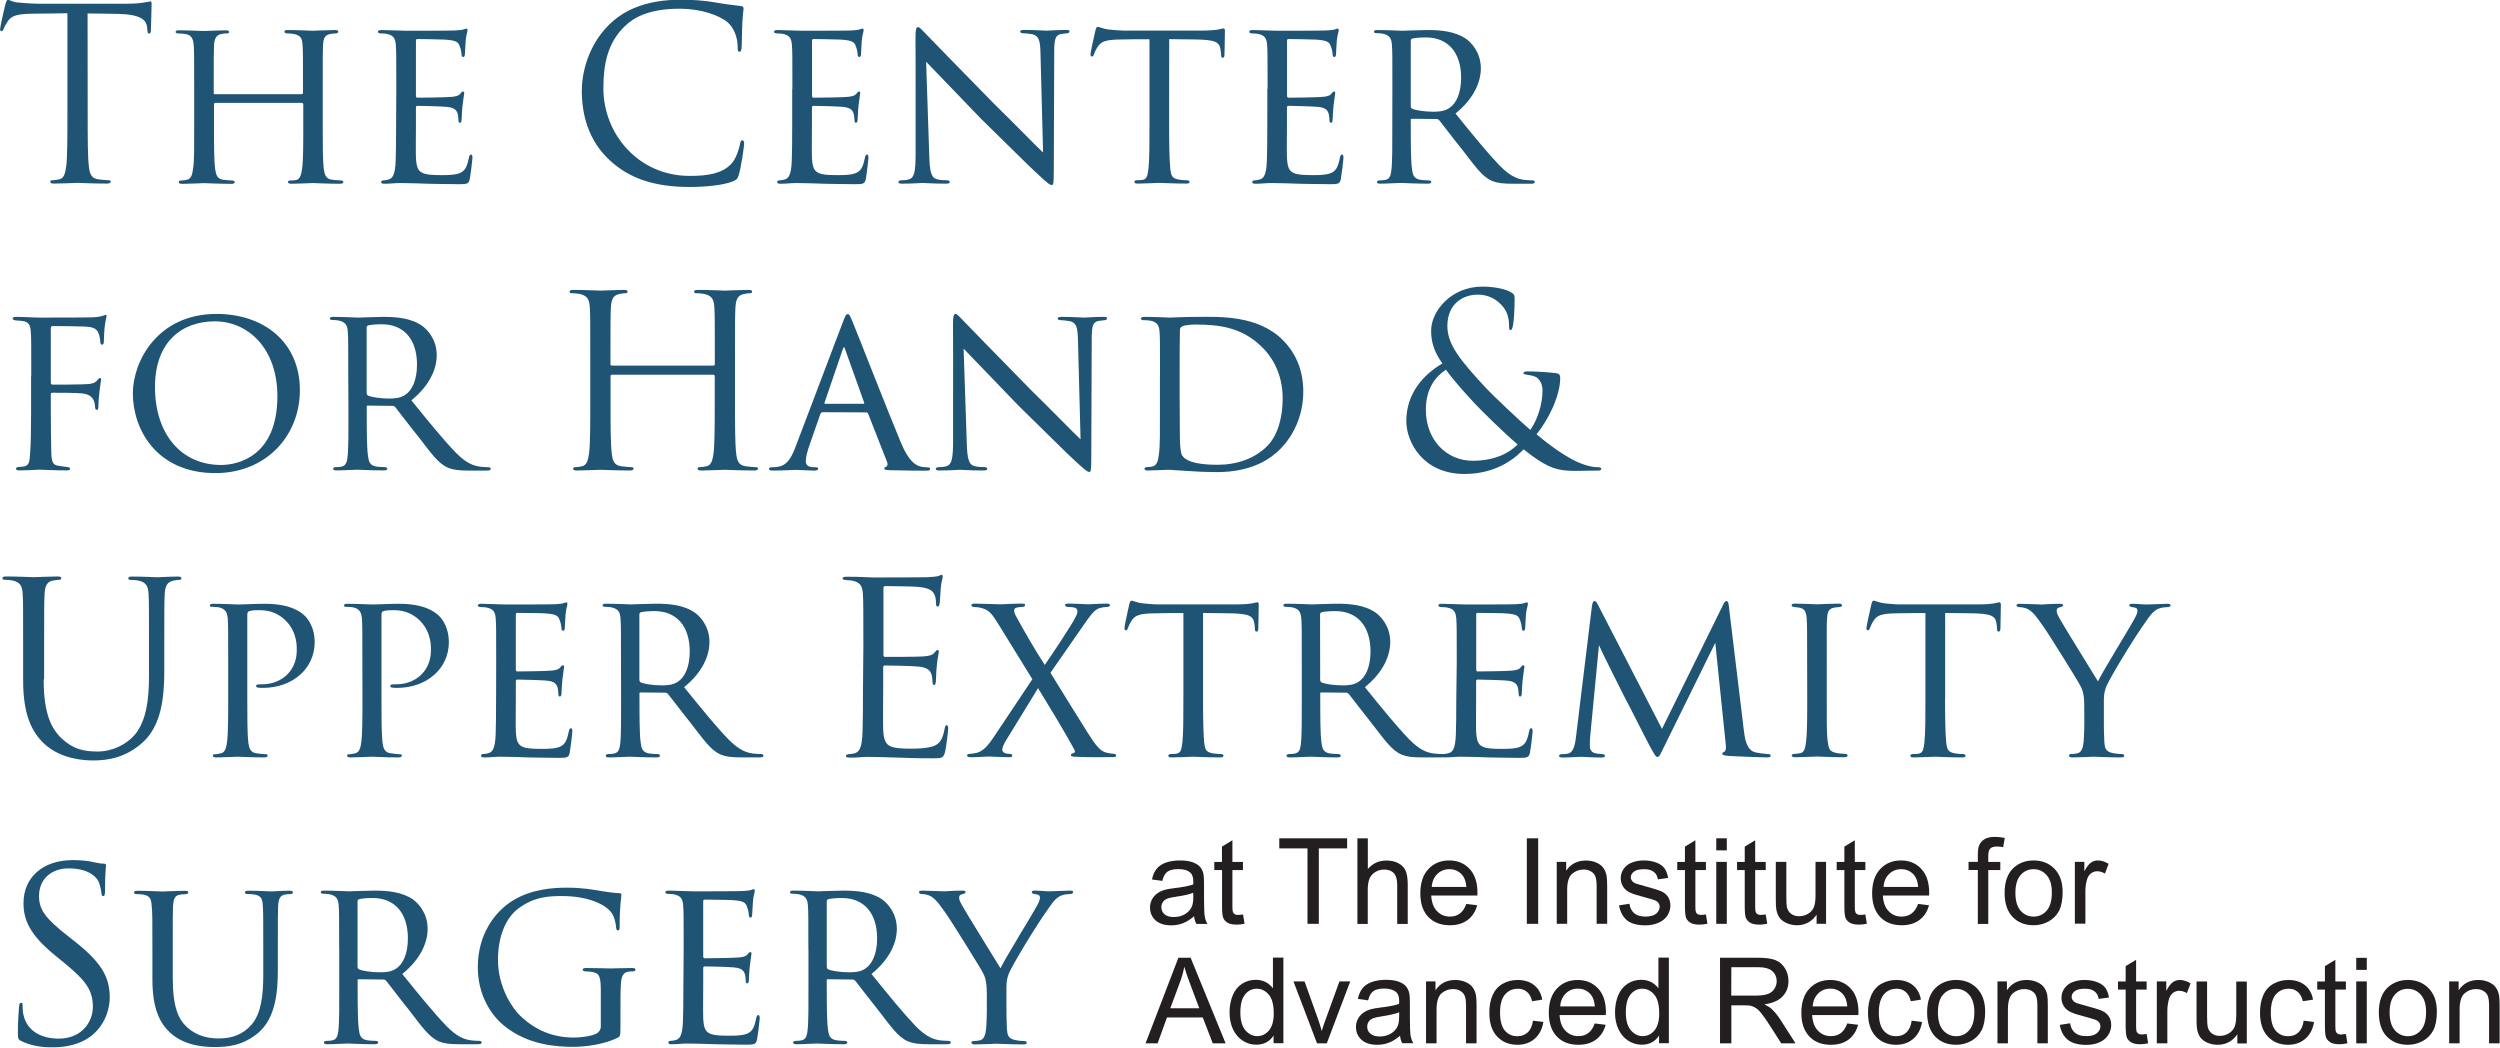 <?xml version="1.0" encoding="utf-8"?>
<!-- Generator: Adobe Illustrator 19.0.0, SVG Export Plug-In . SVG Version: 6.00 Build 0)  -->
<svg version="1.1"
	 id="svg2" xmlns:dc="http://purl.org/dc/elements/1.1/" xmlns:cc="http://creativecommons.org/ns#" xmlns:svg="http://www.w3.org/2000/svg" xmlns:rdf="http://www.w3.org/1999/02/22-rdf-syntax-ns#"
	 xmlns="http://www.w3.org/2000/svg" xmlns:xlink="http://www.w3.org/1999/xlink" x="0px" y="0px" viewBox="-118 318.5 373.3 156.5"
	 style="enable-background:new -118 318.5 373.3 156.5;" xml:space="preserve">
<style type="text/css">
	.st0{fill:#1F5475;}
	.st1{fill:#231F20;}
</style>
<g id="g10" transform="matrix(1.333,0,0,-1.333,0,156.507)">
	<g id="g12" transform="scale(0.1)">
		<path id="path14" class="st0" d="M-787-1343.3c0-25.7,0-46.8,1.3-58.1c0.8-7.8,2.4-13.6,10.4-14.7c3.8-0.5,9.6-1.1,12-1.1
			c1.6,0,2.1-0.8,2.1-1.6c0-1.3-1.3-2.1-4.3-2.1c-14.7,0-31.6,0.8-32.9,0.8c-1.3,0-18.2-0.8-26.2-0.8c-2.9,0-4.3,0.5-4.3,2.1
			c0,0.8,0.5,1.6,2.1,1.6c2.4,0,5.6,0.5,8,1.1c5.4,1.1,6.7,7,7.8,14.7c1.3,11.2,1.3,32.4,1.3,58.1v113.2
			c-13.1-0.3-26.5-0.3-39.6-0.5c-16.6-0.3-23-2.1-27.3-8.6c-2.9-4.6-3.8-6.4-4.5-8.3c-0.8-2.2-1.6-2.7-2.7-2.7
			c-0.8,0-1.3,0.8-1.3,2.4c0,2.7,5.4,25.7,5.9,27.8c0.5,1.6,1.6,5.1,2.7,5.1c1.9,0,4.6-2.7,11.8-3.2c7.8-0.8,17.9-1.3,21.1-1.3
			h100.4c8.6,0,14.7,0.5,19,1.3c4,0.5,6.4,1.3,7.5,1.3c1.3,0,1.3-1.6,1.3-3.2c0-8-0.8-26.5-0.8-29.4c0-2.4-0.8-3.5-1.9-3.5
			c-1.3,0-1.9,0.8-2.1,4.5c0,1.1-0.3,1.9-0.3,2.9c-0.8,8-7.2,14.2-32.9,14.7c-11.2,0.3-22.5,0.3-33.7,0.5L-787-1343.3"/>
		<path id="path16" class="st0" d="M-547.4-1320.6c0.8,0,1.6,0,1.6,1.3v4.8c0,35.3,0,41.5-0.5,48.7c-0.5,7.2-1.6,11-10.4,12.6
			c-1.9,0.3-4.6,0.5-6.7,0.5c-1.9,0-3.2,0.8-3.2,1.9c0,1.6,1.3,1.9,3.8,1.9c11.2,0,27-0.8,28.1-0.8c1.1,0,16.1,0.8,24.1,0.8
			c2.7,0,4.3-0.3,4.3-1.9c0-0.8-0.8-1.9-2.9-1.9c-1.6,0-3.8-0.3-5.4-0.5c-7.2-1.1-8.3-5.3-8.8-12.8c-0.3-7.2-0.3-13.4-0.3-48.7
			v-40.2c0-21.9,0-39.3,1.1-49c0.8-6.4,2.1-11.8,9.1-12.6c3.5-0.5,7-0.8,9.4-0.8c2.1,0,3.5-0.8,3.5-1.9c0-1.3-1.3-1.9-4-1.9
			c-13.4,0-28.9,0.8-30.2,0.8c-1.1,0-16.6-0.8-23.8-0.8c-2.7,0-4,0.5-4,2.1c0,0.8,0.8,1.6,2.9,1.6s4,0,6.2,0.5
			c4.5,0.8,5.9,6.7,6.7,12.8c1.3,9.6,1.3,26.5,1.3,48.2v23.8c0,1.1-0.8,1.6-1.6,1.6h-97.1c-0.8,0-1.3-0.3-1.3-1.6v-23.8
			c0-21.7,0-39.1,1.3-48.7c0.8-5.9,2.1-11.2,9.1-12c3.5-0.5,7.5-0.8,9.6-0.8c1.9,0,3.2-0.8,3.2-1.9c0-1.1-1.1-1.9-3.5-1.9
			c-13.7,0-29.4,0.8-30.8,0.8c-0.8,0-17.1-0.8-24.1-0.8c-2.7,0-4.3,0.5-4.3,1.9c0,0.8,0.5,1.9,2.9,1.9c2.1,0,4.3,0.3,6.4,0.8
			c4.8,1.1,5.9,6.2,6.7,12c1.6,9.6,1.3,27.6,1.3,49.5v39.6c0,35.3,0,42.3-0.5,49.5c-0.5,6.9-2.4,12-10.2,12.8
			c-2.4,0.3-5.1,0.5-7.2,0.5c-1.9,0-2.9,0.8-2.9,1.6c0,1.6,1.3,1.9,4,1.9c11.5,0,24.4-0.8,27.8-0.8c1.1,0,16.6,0.8,24.1,0.8
			c2.7,0,4-0.5,4-1.9c0-1.1-1.1-1.6-2.7-1.6c-1.6,0-2.4,0-5.4-0.5c-6.7-1.1-8.3-5.6-8.8-13.1c-0.3-7.2-0.3-13.1-0.3-48.4v-4.8
			c0-1.3,0.8-1.3,1.6-1.3H-547.4"/>
		<path id="path18" class="st0" d="M-441.3-1314.7c0,35.1,0,41.5-0.5,48.7c-0.5,7.5-2.4,11.2-10.2,12.8c-1.6,0.3-4.3,0.5-6.4,0.5
			c-1.9,0-3.5,0.8-3.5,1.6c0,1.6,1.3,2.2,4,2.2c5.4,0,12.6-0.5,27.6-0.8c1.3,0,49,0,54.3,0.3c5.4,0.3,8.3,0.5,10.4,1.3
			c1.6,0.5,1.9,0.8,3,0.8c0.5,0,1.1-0.5,1.1-1.9c0-1.6-1.6-5.3-2.1-12c-0.3-4.5-0.5-8.8-0.8-13.9c0-2.4-0.5-4-1.9-4
			c-1.3,0-1.9,1.1-1.9,2.9c-0.3,4-1.1,6.7-1.9,8.6c-1.6,5.3-4,7.2-17.4,8c-3.5,0.3-30,0.6-30.5,0.6c-0.8,0-1.3-0.6-1.3-2.2v-60.8
			c0-1.6,0.3-2.7,1.6-2.7c3.2,0,30.5,0.3,36.1,0.8c6.2,0.3,10.2,1.1,12.3,4c1.1,1.6,1.9,2.1,3,2.1c0.5,0,1.1-0.3,1.1-1.6
			s-1.1-6.4-1.9-14.2c-0.8-7.5-0.8-12.8-1.1-16.3c-0.3-2.2-0.8-2.9-1.9-2.9c-1.3,0-1.6,1.6-1.6,3.5c0,1.6-0.3,4.3-0.8,6.4
			c-1.1,3.5-2.7,7.2-12.8,8c-6.2,0.5-27.8,1.1-32.1,1.1c-1.6,0-1.9-0.8-1.9-1.9v-19.5c0-8.3-0.3-31.8,0-36.4
			c0.5-9.9,1.9-15,7.5-17.4c4-1.9,10.4-2.4,19.5-2.4c5.1,0,13.7-0.3,20.3,1.6c8,2.4,9.9,7.8,12,17.7c0.5,2.7,1.3,3.7,2.4,3.7
			c1.6,0,1.6-2.4,1.6-4c0-1.9-2.1-18.7-3-23.3c-1.1-5.4-2.9-5.9-11.8-5.9c-17.7,0-25.2,0.5-34.5,0.5c-9.4,0.3-21.7,0.8-31.6,0.8
			c-6.2,0-11.2-0.8-17.7-0.8c-2.4,0-3.7,0.5-3.7,1.9c0,1.1,1.1,1.9,2.4,1.9c1.6,0,3.5,0.3,5.3,0.8c4.8,1.1,8,4.5,8.6,21.1
			c0.3,9.1,0.5,20.1,0.5,40.4L-441.3-1314.7"/>
		<path id="path20" class="st0" d="M-201.1-1395.8c-26,23.3-32.4,53.8-32.4,79.2c0,17.9,6.2,49.3,30,73.1
			c16.1,16.1,40.4,28.6,81.6,28.6c10.7,0,25.7-0.8,38.8-3.2c10.2-1.9,18.5-2.7,28.4-4c1.9-0.3,2.4-1.3,2.4-2.9c0-2.1-0.8-5.3-1.3-15
			c-0.5-8.8-0.5-23.6-0.8-27.6c-0.3-4-0.8-5.6-2.4-5.6c-1.9,0-2.1,1.9-2.1,5.6c0,10.4-4.3,21.4-11.2,27.3c-9.4,8-30,15.3-53.5,15.3
			c-35.6,0-52.2-10.4-61.6-19.5c-19.5-18.7-24.1-42.6-24.1-69.8c0-51.1,39.3-98,96.6-98c20.1,0,35.9,2.4,46.6,13.4
			c5.6,5.9,9.1,17.7,9.9,22.5c0.5,2.9,1.1,4,2.7,4c1.3,0,1.9-1.9,1.9-4c0-1.9-3.2-25.2-5.9-34.3c-1.6-5.1-2.1-5.6-7-7.8
			c-10.7-4.3-31-6.2-48.2-6.2C-152.9-1424.7-180-1414.8-201.1-1395.8"/>
		<path id="path22" class="st0" d="M2.4-1314.7c0,35.1,0,41.5-0.5,48.7c-0.5,7.5-2.4,11.2-10.2,12.8c-1.6,0.3-4.3,0.5-6.4,0.5
			c-1.9,0-3.5,0.8-3.5,1.6c0,1.6,1.3,2.2,4,2.2c5.4,0,12.6-0.5,27.6-0.8c1.3,0,49,0,54.3,0.3c5.4,0.3,8.3,0.5,10.4,1.3
			c1.6,0.5,1.9,0.8,3,0.8c0.5,0,1.1-0.5,1.1-1.9c0-1.6-1.6-5.3-2.1-12c-0.3-4.5-0.5-8.8-0.8-13.9c0-2.4-0.5-4-1.9-4
			s-1.9,1.1-1.9,2.9c-0.3,4-1.1,6.7-1.9,8.6c-1.6,5.3-4,7.2-17.4,8c-3.5,0.3-30,0.6-30.5,0.6c-0.8,0-1.3-0.6-1.3-2.2v-60.8
			c0-1.6,0.3-2.7,1.6-2.7c3.2,0,30.5,0.3,36.1,0.8c6.2,0.3,10.2,1.1,12.3,4c1.1,1.6,1.9,2.1,2.9,2.1c0.5,0,1.1-0.3,1.1-1.6
			s-1.1-6.4-1.9-14.2c-0.8-7.5-0.8-12.8-1.1-16.3c-0.3-2.2-0.8-2.9-1.9-2.9c-1.3,0-1.6,1.6-1.6,3.5c0,1.6-0.3,4.3-0.8,6.4
			c-1.1,3.5-2.7,7.2-12.8,8c-6.2,0.5-27.8,1.1-32.1,1.1c-1.6,0-1.9-0.8-1.9-1.9v-19.5c0-8.3-0.3-31.8,0-36.4
			c0.5-9.9,1.9-15,7.5-17.4c4-1.9,10.4-2.4,19.5-2.4c5.1,0,13.7-0.3,20.3,1.6c8,2.4,9.9,7.8,12,17.7c0.5,2.7,1.3,3.7,2.4,3.7
			c1.6,0,1.6-2.4,1.6-4c0-1.9-2.1-18.7-2.9-23.3c-1.1-5.4-2.9-5.9-11.8-5.9c-17.7,0-25.2,0.5-34.5,0.5c-9.4,0.3-21.7,0.8-31.6,0.8
			c-6.2,0-11.2-0.8-17.7-0.8c-2.4,0-3.8,0.5-3.8,1.9c0,1.1,1.1,1.9,2.4,1.9c1.6,0,3.5,0.3,5.4,0.8c4.8,1.1,8,4.5,8.6,21.1
			c0.3,9.1,0.5,20.1,0.5,40.4V-1314.7"/>
		<path id="path24" class="st0" d="M140.3-1256.6c0,8.3,0.8,11,2.9,11c1.9,0,6.4-5.4,8.3-7.2c2.4-2.7,39.6-40.7,77.1-79
			c20.9-20.3,47.6-47.9,54.6-54.3l-2.9,111.3c-0.3,14.5-1.9,19.3-9.1,21.2c-4.6,0.8-8.6,1.1-10.4,1.1c-2.7,0-3.2,1.1-3.2,2.1
			c0,1.3,2.1,1.6,4.8,1.6c11.5,0,22.8-0.8,25.2-0.8c2.7,0,11,0.8,21.4,0.8c2.9,0,3.8-0.3,3.8-1.6c0-1.1-0.8-1.9-2.4-2.1
			c-1.6-0.3-3.8-0.3-6.7-0.8c-6.2-1.3-8-4-8-20.1l-0.5-134.4c0-13.4-0.5-14.7-2.4-14.7c-1.9,0-4.6,1.9-17.7,14.2
			c-1.1,0.5-38.3,37.5-61.6,60.2c-27.8,28.9-54.6,56.7-61.3,63.7l3.5-104.7c0.5-18.5,2.2-25.4,8.8-27c4.3-1.1,8.8-1.1,11-1.1
			c2.1,0,3.2-0.8,3.2-1.9c0-1.3-1.3-1.9-4.3-1.9c-14.4,0-24.1,0.8-25.9,0.8c-1.9,0-11.8-0.8-23.3-0.8c-2.4,0-4,0.3-4,1.9
			c0,1.1,1.1,1.9,3.7,1.9c1.9,0,4.8,0,8.3,1.1c5.9,1.9,7.2,9.1,7.2,28.6C140.3-1259.8,140.6-1301,140.3-1256.6"/>
		<path id="path26" class="st0" d="M424.4-1354.8c0-20.6,0.3-39.6,1.3-49.5c0.8-6.4,1.3-10.2,8-11.8c3.2-0.8,8.3-1.1,10.4-1.1
			s3.2-0.8,3.2-1.6c0-1.3-0.8-2.1-3.5-2.1c-13.7,0-29.4,0.8-30.5,0.8c-1.1,0-16.9-0.8-23.8-0.8c-2.9,0-4,0.5-4,1.9
			c0,0.8,0.8,1.9,2.9,1.9c2.1,0,3.8,0,5.9,0.3c5.1,0.8,5.9,4,7,13.1c1.1,9.6,1.1,28.9,1.1,49v95.5c-8.8,0-23,0-33.7-0.3
			c-17.1-0.3-20.9-2.9-24.6-8.6c-2.4-3.7-3.5-6.9-4-8.3c-0.8-1.9-1.3-2.1-2.4-2.1c-1.1,0-1.3,1.1-1.3,2.4
			c-0.3,1.6,3.8,19.3,5.4,26.5c0.8,3.2,1.6,4.3,2.4,4.3c1.9,0,7-2.4,11.8-2.9c9.4-1.1,16.9-1.3,17.1-1.3h87.8
			c7.5,0,15.5,0.5,19.3,1.3c3.5,0.8,4.3,1.1,5.1,1.1c1.1,0,1.6-1.3,1.6-2.4c0-7.5-0.5-25.2-0.5-27.3c0-2.4-1.1-3.2-1.9-3.2
			c-1.3,0-1.9,1.1-1.9,3.2c0,0.8,0,1.1-0.3,3.8c-1.1,10.7-4.5,13.4-31.6,13.6c-10.2,0-18.5,0.3-26.2,0.3L424.4-1354.8"/>
		<path id="path28" class="st0" d="M534.7-1314.7c0,35.1,0,41.5-0.5,48.7c-0.5,7.5-2.4,11.2-10.2,12.8c-1.6,0.3-4.3,0.5-6.4,0.5
			c-1.9,0-3.5,0.8-3.5,1.6c0,1.6,1.3,2.2,4,2.2c5.4,0,12.6-0.5,27.6-0.8c1.3,0,49,0,54.3,0.3c5.4,0.3,8.3,0.5,10.4,1.3
			c1.6,0.5,1.9,0.8,2.9,0.8c0.5,0,1.1-0.5,1.1-1.9c0-1.6-1.6-5.3-2.2-12c-0.3-4.5-0.5-8.8-0.8-13.9c0-2.4-0.5-4-1.9-4
			c-1.3,0-1.9,1.1-1.9,2.9c-0.3,4-1.1,6.7-1.9,8.6c-1.6,5.3-4,7.2-17.4,8c-3.5,0.3-30,0.6-30.5,0.6c-0.8,0-1.3-0.6-1.3-2.2v-60.8
			c0-1.6,0.3-2.7,1.6-2.7c3.2,0,30.5,0.3,36.1,0.8c6.2,0.3,10.2,1.1,12.3,4c1.1,1.6,1.9,2.1,2.9,2.1c0.5,0,1.1-0.3,1.1-1.6
			s-1.1-6.4-1.9-14.2c-0.8-7.5-0.8-12.8-1.1-16.3c-0.3-2.2-0.8-2.9-1.9-2.9c-1.3,0-1.6,1.6-1.6,3.5c0,1.6-0.3,4.3-0.8,6.4
			c-1.1,3.5-2.7,7.2-12.8,8c-6.2,0.5-27.8,1.1-32.1,1.1c-1.6,0-1.9-0.8-1.9-1.9v-19.5c0-8.3-0.3-31.8,0-36.4
			c0.5-9.9,1.9-15,7.5-17.4c4-1.9,10.4-2.4,19.5-2.4c5.1,0,13.7-0.3,20.3,1.6c8,2.4,9.9,7.8,12,17.7c0.5,2.7,1.3,3.7,2.4,3.7
			c1.6,0,1.6-2.4,1.6-4c0-1.9-2.1-18.7-2.9-23.3c-1.1-5.4-2.9-5.9-11.8-5.9c-17.7,0-25.2,0.5-34.5,0.5c-9.4,0.3-21.7,0.8-31.6,0.8
			c-6.2,0-11.3-0.8-17.7-0.8c-2.4,0-3.7,0.5-3.7,1.9c0,1.1,1.1,1.9,2.4,1.9c1.6,0,3.5,0.3,5.4,0.8c4.8,1.1,8,4.5,8.6,21.1
			c0.3,9.1,0.5,20.1,0.5,40.4V-1314.7"/>
		<path id="path30" class="st0" d="M695.1-1333.7c0-1.3,0.3-2.7,1.3-3.2c3.5-1.9,14.2-3.5,23.8-3.5c5.6,0,12.3,0.3,17.9,4
			c8,5.1,13.4,16.9,13.4,34c0,29.2-15.5,45.2-39.3,45.2c-6.7,0-12.3-0.5-15.5-1.3c-0.8-0.3-1.6-1.1-1.6-2.4L695.1-1333.7z
			 M674.5-1314.7c0,35.3,0,41.7-0.5,49c-0.5,7.2-2.4,11.2-10.7,12.8c-1.6,0.3-4.3,0.5-6.4,0.5c-1.9,0-3,0.5-3,1.6s0.8,1.9,3.2,1.9
			c11.5,0,27.8-0.8,28.4-0.8c2.4,0,20.6,0.8,28.1,0.8c15,0,31.3-1.3,43.9-10.2c5.1-3.8,16.1-14.5,16.1-32.7
			c0-14.7-7.2-33.4-28.4-50.6c19.5-24.1,35.6-43.9,49.2-58.1c12.9-13.1,20.9-15.3,28.4-16.3c1.9-0.3,7.5-0.5,8.3-0.5
			c2.1,0,2.9-0.8,2.9-1.9c0-1.3-1.1-1.9-4.8-1.9h-18.7c-12.6,0-18.5,0.8-24.4,3.2c-11.2,4.8-19.3,16.9-33.2,34.8
			c-10.4,12.8-21.1,27.3-25.7,32.9c-1.1,1.1-1.6,1.6-3.2,1.6l-27.6,0.3c-1.1,0-1.3-0.3-1.3-1.3v-3.8c0-21.4,0-40.9,1.3-50.6
			c0.8-6.4,1.6-11.8,10.4-12.8c2.7-0.3,5.6-0.5,7.8-0.5c2.4,0,3.5-0.8,3.5-1.6c0-1.3-1.1-2.1-3.8-2.1c-13.9,0-28.9,0.8-30,0.8
			c-4.3,0-16.1-0.8-23.3-0.8c-2.7,0-3.8,0.5-3.8,2.1c0,0.8,1.6,1.6,3.2,1.6c1.8,0,3.7,0,5.9,0.5c4.6,0.8,6.2,3.7,7,10.2
			c1.3,9.6,1.1,31.6,1.1,51.6L674.5-1314.7"/>
		<path id="path32" class="st0" d="M-850.2-1636c0,35.1,0,41.5-0.5,48.7c-0.5,7.5-1.9,11.8-10.2,12.6c-2.4,0.3-4.3,0.3-6.7,0.5
			c-2.1,0.3-3.5,1.1-3.5,2.1c0,1.3,1.3,1.9,4,1.9c9.6,0,18.5-0.8,27.3-0.8c4,0,52.7,0,58.3,0.3c5.3,0.3,9.4,0.8,12,1.9
			c1.3,0.5,2.1,0.8,2.7,0.8c0.8,0,1.3-0.8,0.8-2.4c-0.5-1.9-1.3-5.6-1.6-8.3c-1.1-7-0.8-11.8-1.3-18.7c0-3-0.8-4-1.9-4
			c-1.3,0-1.9,1.3-2.1,3.2c0,2.9-1.1,10.2-4.3,13.4c-3.5,3.2-8.3,3.5-15,3.8c-11.5,0.3-21.9,0.5-33.7,0.5c-1.9,0-2.4-0.5-2.4-2.7
			v-60.5c0-1.3,0.3-2.4,1.9-2.4c11,0,23.8,0,32.7,0.3c11,0.3,14.4,0.8,17.9,5.1c1.1,1.3,1.6,2.1,2.7,2.1c0.8,0,1.1-1.1,1.1-2.4
			c0-1.3-1.1-5.9-1.9-13.9c-0.8-7.2-1.1-11.8-1.1-15.5c0-2.7-0.5-4-1.9-4c-1.6,0-1.6,1.6-1.9,4c-0.3,3.8-0.8,12.8-13.9,14.4
			c-5.4,0.8-29.4,0.8-33.7,0.8c-1.6,0-1.9-0.5-1.9-2.4v-18.7c0-17.9,0.3-34,0.5-44.7c0.3-13.4,2.1-15.3,9.6-16.3
			c3.5-0.5,5.9-0.8,8.3-1.1c2.1-0.3,3.2-0.8,3.2-1.9c0-1.1-0.8-1.9-3.5-1.9c-13.9,0-28.6,0.8-29.7,0.8h-1.9
			c-5.1-0.3-16.1-0.8-21.7-0.8c-2.4,0-3.8,0.5-3.8,1.9c0,0.8,0.5,1.6,2.7,1.9c2.7,0.3,4,0.3,5.6,0.5c6.2,0.8,7,5.1,7.5,14.7
			c0.8,9.9,1.1,25.7,1.1,47.1V-1636"/>
		<path id="path34" class="st0" d="M-574.5-1659c0,53.8-33.2,83.8-69.9,83.8c-37.2,0-67.2-23-67.2-73.6c0-52.5,29.2-87.3,74.1-87.3
			C-619.4-1736.1-574.5-1727-574.5-1659z M-736.4-1655.8c0,35.6,27.6,88.9,93.7,88.9c53,0,93.4-31.6,93.4-85.4
			c0-51.1-37.7-92.9-94.7-92.9C-709.6-1745.2-736.4-1696.5-736.4-1655.8"/>
		<path id="path36" class="st0" d="M-474.5-1655c0-1.3,0.3-2.7,1.3-3.2c3.5-1.9,14.2-3.5,23.8-3.5c5.6,0,12.3,0.3,17.9,4
			c8,5.1,13.4,16.9,13.4,34c0,29.2-15.5,45.2-39.3,45.2c-6.7,0-12.3-0.5-15.5-1.3c-0.8-0.3-1.6-1.1-1.6-2.4L-474.5-1655z
			 M-495.1-1636c0,35.3,0,41.7-0.5,49c-0.5,7.2-2.4,11.2-10.7,12.8c-1.6,0.3-4.3,0.5-6.4,0.5c-1.9,0-3,0.5-3,1.6
			c0,1.1,0.8,1.9,3.2,1.9c11.5,0,27.8-0.8,28.4-0.8c2.4,0,20.6,0.8,28.1,0.8c15,0,31.3-1.3,43.9-10.2c5.1-3.8,16.1-14.5,16.1-32.7
			c0-14.7-7.2-33.4-28.4-50.6c19.5-24.1,35.6-43.9,49.3-58.1c12.8-13.1,20.9-15.3,28.4-16.3c1.9-0.3,7.5-0.5,8.3-0.5
			c2.1,0,2.9-0.8,2.9-1.9c0-1.3-1.1-1.9-4.8-1.9h-18.7c-12.6,0-18.5,0.8-24.4,3.2c-11.2,4.8-19.3,16.9-33.2,34.8
			c-10.4,12.8-21.2,27.3-25.7,32.9c-1.1,1.1-1.6,1.6-3.2,1.6l-27.6,0.3c-1.1,0-1.3-0.3-1.3-1.3v-3.7c0-21.4,0-40.9,1.3-50.6
			c0.8-6.4,1.6-11.8,10.4-12.8c2.7-0.3,5.6-0.5,7.8-0.5c2.4,0,3.5-0.8,3.5-1.6c0-1.3-1.1-2.1-3.7-2.1c-13.9,0-28.9,0.8-30,0.8
			c-4.3,0-16.1-0.8-23.3-0.8c-2.7,0-3.7,0.5-3.7,2.1c0,0.8,1.6,1.6,3.2,1.6c1.9,0,3.7,0,5.9,0.5c4.5,0.8,6.2,3.8,7,10.2
			c1.3,9.6,1.1,31.6,1.1,51.6L-495.1-1636"/>
		<path id="path38" class="st0" d="M-86.1-1624.8c0.8,0,1.6,0.3,1.6,1.6v5.6c0,41.8,0,49.3-0.5,57.8c-0.5,9.1-2.7,13.4-11.5,15.3
			c-2.1,0.5-6.7,0.8-9.1,0.8c-1.1,0-2.1,0.5-2.1,1.6c0,1.6,1.3,2.1,4.3,2.1c12,0,28.9-0.8,30.2-0.8c1.3,0,18.2,0.8,26.2,0.8
			c3,0,4.3-0.5,4.3-2.1c0-1.1-1.1-1.6-2.1-1.6c-1.9,0-3.5-0.3-6.7-0.8c-7.2-1.3-9.4-5.9-9.9-15.3c-0.5-8.6-0.5-16.1-0.5-57.8v-47.1
			c0-25.7,0-46.8,1.3-58.1c0.8-7.8,2.4-13.6,10.4-14.7c3.8-0.5,9.6-1.1,12-1.1c1.6,0,2.1-0.8,2.1-1.6c0-1.3-1.3-2.1-4.3-2.1
			c-14.7,0-31.6,0.8-32.9,0.8c-1.3,0-18.2-0.8-26.2-0.8c-2.9,0-4.3,0.5-4.3,2.1c0,0.8,0.5,1.6,2.1,1.6c2.4,0,5.6,0.5,8,1.1
			c5.4,1.1,6.7,7,7.8,14.7c1.3,11.2,1.3,32.4,1.3,58.1v28.1c0,1.1-0.8,1.6-1.6,1.6h-113.5c-0.8,0-1.6-0.3-1.6-1.6v-28.1
			c0-25.7,0-46.8,1.3-58.1c0.8-7.8,2.4-13.6,10.4-14.7c3.8-0.5,9.6-1.1,12-1.1c1.6,0,2.1-0.8,2.1-1.6c0-1.3-1.3-2.1-4.3-2.1
			c-14.7,0-31.6,0.8-32.9,0.8c-1.3,0-18.2-0.8-26.2-0.8c-3,0-4.3,0.5-4.3,2.1c0,0.8,0.5,1.6,2.1,1.6c2.4,0,5.6,0.5,8,1.1
			c5.3,1.1,6.7,7,7.8,14.7c1.3,11.2,1.3,32.4,1.3,58.1v47.1c0,41.8,0,49.3-0.5,57.8c-0.5,9.1-2.7,13.4-11.5,15.3
			c-2.1,0.5-6.7,0.8-9.1,0.8c-1.1,0-2.1,0.5-2.1,1.6c0,1.6,1.3,2.1,4.3,2.1c12,0,28.9-0.8,30.2-0.8c1.3,0,18.2,0.8,26.2,0.8
			c2.9,0,4.3-0.5,4.3-2.1c0-1.1-1.1-1.6-2.1-1.6c-1.9,0-3.5-0.3-6.7-0.8c-7.2-1.3-9.4-5.9-9.9-15.3c-0.5-8.6-0.5-16.1-0.5-57.8v-5.6
			c0-1.3,0.8-1.6,1.6-1.6H-86.1"/>
		<path id="path40" class="st0" d="M81.9-1667.6c1.1,0,1.1,0.8,0.8,1.6l-21.1,59.1c-1.3,3.7-1.6,3.7-2.9,0L38.5-1666
			c-0.5-1.1,0-1.6,0.5-1.6H81.9z M36.4-1677c-1.3,0-2.1-0.8-2.7-2.1L22-1712.6c-2.7-7.5-4.6-14.7-4.6-19c0-4.8,2.9-7,8.8-7
			c0.8,0,1.1,0,1.9,0c2.4,0,3.2-0.8,3.2-1.9c0-1.3-2.1-1.9-4-1.9c-5.9,0-18.2,0.8-21.1,0.8c-2.7,0-14.4-0.8-25.7-0.8
			c-2.9,0-4.3,0.5-4.3,1.9c0,1.1,1.1,1.9,3.2,1.9c1.3,0,3.8,0,5.4,0.3c11.5,1.1,16.1,9.9,20.6,21.1l53.5,141
			c2.9,7.8,3.8,9.1,5.6,9.1c1.3,0,2.4-1.1,5.3-8.6c3.8-8.8,40.2-102.2,54.3-135.7c8.8-21.1,16.6-24.6,20.3-26
			c3.5-1.3,7.2-1.3,9.1-1.3c1.9,0,3.2-0.5,3.2-1.9c0-1.3-1.1-1.9-4-1.9c-2.7,0-22.8,0-40.7,0.5c-5.1,0.3-6.7,0.5-6.7,1.9
			c0,0.8,0.8,1.6,1.9,1.9c1.1,0.5,2.7,1.9,1.1,5.9l-21.1,53.8c-0.5,0.8-1.1,1.3-2.1,1.3L36.4-1677"/>
		<path id="path42" class="st0" d="M182.3-1577.9c0,8.3,0.8,11,2.9,11c1.9,0,6.4-5.4,8.3-7.2c2.4-2.7,39.6-40.7,77.1-79
			c20.9-20.3,47.6-47.9,54.6-54.3l-2.9,111.3c-0.3,14.5-1.9,19.3-9.1,21.1c-4.6,0.8-8.6,1.1-10.4,1.1c-2.7,0-3.2,1.1-3.2,2.1
			c0,1.3,2.2,1.6,4.8,1.6c11.5,0,22.7-0.8,25.2-0.8c2.7,0,11,0.8,21.4,0.8c2.9,0,3.8-0.3,3.8-1.6c0-1.1-0.8-1.9-2.4-2.1
			c-1.6-0.3-3.8-0.3-6.7-0.8c-6.2-1.3-8-4-8-20.1l-0.5-134.4c0-13.4-0.5-14.7-2.4-14.7c-1.9,0-4.5,1.9-17.7,14.2
			c-1.1,0.5-38.3,37.5-61.6,60.2c-27.8,28.9-54.6,56.7-61.3,63.7l3.5-104.6c0.5-18.5,2.1-25.4,8.8-27c4.3-1.1,8.8-1.1,11-1.1
			c2.1,0,3.2-0.8,3.2-1.9c0-1.3-1.3-1.9-4.3-1.9c-14.4,0-24.1,0.8-26,0.8c-1.9,0-11.8-0.8-23.3-0.8c-2.4,0-4,0.3-4,1.9
			c0,1.1,1.1,1.9,3.8,1.9c1.9,0,4.8,0,8.3,1.1c5.9,1.9,7.2,9.1,7.2,28.6C182.3-1581.1,182.6-1622.4,182.3-1577.9"/>
		<path id="path44" class="st0" d="M436.2-1658.8c0-24.1,0.3-45,0.3-49c0.3-8.3,0.8-15.5,2.7-17.9c2.9-4.5,11.5-10.2,39.3-10.2
			c21.9,0,41.8,7,55.7,20.9c11.8,11.8,17.4,31.9,17.4,53.3c0,30.2-13.9,48.7-23,57.5c-22.7,22.7-49,25.4-75.5,25.4
			c-3.7,0-12.1-0.8-13.7-1.9c-2.1-1.1-2.9-2.1-2.9-4.6c-0.3-7.8-0.3-30.5-0.3-46.6L436.2-1658.8z M414.2-1636c0,35.3,0,42-0.5,49
			c-0.5,7.2-2.7,11-10.4,12.6c-1.6,0.3-5.6,0.5-7.8,0.5c-1.3,0-2.7,0.8-2.7,1.6c0,1.6,1.6,2.1,4,2.1c11,0,27.8-0.8,28.6-0.8
			c1.9,0,15.8,0.8,30.8,0.8c23.6,0,67.4,2.4,95.8-26.2c11.8-11.8,22.7-30.5,22.7-57.5c0-28.4-12.3-50.6-25.4-64
			c-10.4-10.4-30.8-26.2-71.5-26.2c-10.2,0-23.3,0.5-33.4,1.3c-10.2,0.5-18.5,1.3-19.3,1.3c-0.5,0-4,0-9.1-0.3
			c-5.1,0-11.5-0.5-15.5-0.5c-2.4,0-3.7,0.5-3.7,1.9c0,0.8,0.8,1.9,2.9,1.9c2.1,0,4,0.3,6.2,0.8c4.5,0.8,6.2,6.4,6.9,12.3
			c1.6,9.9,1.3,28.1,1.3,49.8V-1636"/>
		<path id="path46" class="st0" d="M814.8-1713.1c-15,12.6-41.2,38.5-48.2,46c-7,7.5-24.6,26.8-32.1,37.7
			c-13.9-9.1-22.5-23.6-22.5-45c0-33.4,22.8-57,52.7-57C789.6-1731.3,805.7-1722.5,814.8-1713.1z M690.1-1686.9
			c0,31.3,19.5,52.2,40.4,64.5c-9.9,13.9-12.6,24.9-12.6,36.9c0,21.1,21.7,49.2,57.6,49.2c11.5,0,23.3-2.1,30-5.4
			c5.6-2.7,5.9-4.3,5.9-8c0-9.9-0.5-21.9-1.6-28.9c-0.8-4.8-1.6-6.4-3-6.4c-1.3,0-1.6,1.1-1.6,5.1c0,8-1.9,16.1-8.3,22.8
			c-6.4,7-15.3,11.8-26.8,11.8c-16.1,0-34-9.9-34-35.1c0-20.9,14.4-38.3,42.3-68.5c9.1-9.9,42-40.7,50.6-47.9
			c7.5,10.2,13.7,28.1,13.7,44.4c0,4-1.1,9.1-5.1,13.1c-2.9,2.9-7.5,3.5-11,4c-2.9,0.5-5.3,0.8-5.3,2.1c0,1.3,2.1,1.9,4.3,1.9
			c6.4,0,17.1-0.3,32.1-1.9c4-0.5,4.8-2.7,4.8-5.3c0-21.7-14.7-48.7-26.5-63.2c17.7-15,29.4-22.2,36.9-26.5
			c8.6-5.1,21.7-10.4,31.3-10.4c2.4,0,4.3-0.3,4.3-1.9c0-1.3-1.3-1.9-3.8-1.9c-15.5,0-26.2-0.8-34.8,0c-13.7,1.1-24.6,4.8-48.4,23.8
			c-6.2-6.2-26.8-27.6-66.4-27.6C708.3-1746,690.1-1710.1,690.1-1686.9"/>
		<path id="path48" class="st0" d="M-836.3-1976.3c0-38.5,8.6-55.1,20.1-66.1c13.1-12.3,25.2-14.7,40.4-14.7
			c16.3,0,32.4,7.8,42,19.3c12.3,15.3,15.5,38,15.5,65.6v33.5c0,41.8,0,49.2-0.5,57.8c-0.5,9.1-2.7,13.4-11.5,15.3
			c-2.1,0.5-6.7,0.8-9.1,0.8c-1.1,0-2.1,0.5-2.1,1.6c0,1.6,1.3,2.1,4.3,2.1c12,0,26.8-0.8,28.4-0.8c1.9,0,14.5,0.8,22.5,0.8
			c3,0,4.3-0.5,4.3-2.1c0-1.1-1.1-1.6-2.1-1.6c-1.9,0-3.5-0.3-6.7-0.8c-7.2-1.6-9.4-5.9-9.9-15.3c-0.5-8.6-0.5-16.1-0.5-57.8v-28.6
			c0-28.9-3.2-61-24.6-80c-19.3-17.1-39.3-19.8-55.1-19.8c-9.1,0-36.1,1.1-55.1,19c-13.1,12.6-23.3,31.3-23.3,70.4v39.1
			c0,41.8,0,49.2-0.5,57.8c-0.5,9.1-2.7,13.4-11.5,15.3c-2.1,0.5-6.7,0.8-9.1,0.8c-1.1,0-2.1,0.5-2.1,1.6c0,1.6,1.3,2.1,4.3,2.1
			c12,0,28.4-0.8,30.8-0.8c2.4,0,18.5,0.8,26.5,0.8c2.9,0,4.3-0.5,4.3-2.1c0-1.1-1.1-1.6-2.1-1.6c-1.9,0-3.5-0.3-6.7-0.8
			c-7.2-1.1-9.4-5.9-9.9-15.3c-0.5-8.6-0.5-16.1-0.5-57.8V-1976.3"/>
		<path id="path50" class="st0" d="M-629.6-1957.3c0,36.9,0,41.7-0.5,49c-0.5,7-2.7,11.2-10.2,12.8c-1.9,0.3-6.2,0.5-8.3,0.5
			c-0.5,0-1.6,0.5-1.6,1.3c0,1.6,1.3,2.1,3.8,2.1c11.5,0,26.2-0.8,27.8-0.8c5.6,0,19.3,0.8,30.2,0.8c29.4,0,40.2-9.6,43.9-12.8
			c5.1-4.5,11.8-15,11.8-30c0-29.7-24.6-51.4-58.1-51.4c-1.1,0-3.8,0-5.1,0.3c-1.1,0-2.4,0.5-2.4,1.6c0,2.1,1.6,2.1,6.7,2.1
			c21.1,0,38.8,14.5,38.8,38c0,3.5,0.8,19.5-11.5,32.4c-13.1,13.9-28.4,12.6-33.2,12.6c-3.5,0-7.5-0.5-9.1-1.3
			c-1.3-0.5-1.6-2.4-1.6-4.3v-92.6c0-20.6,0-39.9,1.1-49.5c0.8-6.4,2.1-11.8,9.4-12.6c3.2-0.5,8.6-1.1,10.7-1.1
			c1.1,0,1.6-0.5,1.6-1.3c0-1.4-1.1-2.2-3.8-2.2c-13.9,0-28.9,0.8-30.3,0.8c-0.3,0-16.1-0.8-23.5-0.8c-2.4,0-3.8,0.5-3.8,2.2
			c0,0.8,0.5,1.3,1.9,1.3c1.9,0,4.8,0.5,7,1.1c4.8,0.8,6.2,6.2,7,12.6c1.3,9.7,1.3,28.9,1.3,49L-629.6-1957.3"/>
		<path id="path52" class="st0" d="M-479.3-1957.3c0,36.9,0,41.7-0.5,49c-0.5,7-2.7,11.2-10.2,12.8c-1.9,0.3-6.2,0.5-8.3,0.5
			c-0.5,0-1.6,0.5-1.6,1.3c0,1.6,1.3,2.1,3.8,2.1c11.5,0,26.2-0.8,27.8-0.8c5.6,0,19.3,0.8,30.2,0.8c29.4,0,40.2-9.6,43.9-12.8
			c5.1-4.5,11.8-15,11.8-30c0-29.7-24.6-51.4-58.1-51.4c-1.1,0-3.7,0-5.1,0.3c-1.1,0-2.4,0.5-2.4,1.6c0,2.1,1.6,2.1,6.7,2.1
			c21.1,0,38.8,14.5,38.8,38c0,3.5,0.8,19.5-11.5,32.4c-13.1,13.9-28.4,12.6-33.2,12.6c-3.5,0-7.5-0.5-9.1-1.3
			c-1.3-0.5-1.6-2.4-1.6-4.3v-92.6c0-20.6,0-39.9,1.1-49.5c0.8-6.4,2.1-11.8,9.4-12.6c3.2-0.5,8.6-1.1,10.7-1.1
			c1.1,0,1.6-0.5,1.6-1.3c0-1.4-1.1-2.2-3.7-2.2c-13.9,0-28.9,0.8-30.3,0.8c-0.3,0-16.1-0.8-23.5-0.8c-2.4,0-3.8,0.5-3.8,2.2
			c0,0.8,0.5,1.3,1.9,1.3c1.9,0,4.8,0.5,7,1.1c4.8,0.8,6.2,6.2,7,12.6c1.3,9.7,1.3,28.9,1.3,49L-479.3-1957.3"/>
		<path id="path54" class="st0" d="M-329.4-1957.3c0,35,0,41.5-0.5,48.7c-0.5,7.5-2.4,11.2-10.2,12.8c-1.6,0.3-4.3,0.5-6.4,0.5
			c-1.9,0-3.5,0.8-3.5,1.6c0,1.6,1.3,2.1,4,2.1c5.4,0,12.6-0.5,27.6-0.8c1.3,0,49,0,54.3,0.3c5.4,0.3,8.3,0.5,10.4,1.3
			c1.6,0.5,1.9,0.8,3,0.8c0.5,0,1.1-0.5,1.1-1.9c0-1.6-1.6-5.4-2.1-12c-0.3-4.5-0.5-8.8-0.8-13.9c0-2.4-0.5-4-1.9-4
			c-1.3,0-1.9,1.1-1.9,2.9c-0.3,4-1.1,6.7-1.9,8.6c-1.6,5.4-4,7.2-17.4,8c-3.5,0.3-30,0.5-30.5,0.5c-0.8,0-1.3-0.5-1.3-2.1v-60.8
			c0-1.6,0.3-2.7,1.6-2.7c3.2,0,30.5,0.3,36.1,0.8c6.2,0.3,10.2,1.1,12.3,4c1.1,1.6,1.9,2.1,3,2.1c0.5,0,1.1-0.3,1.1-1.6
			c0-1.3-1.1-6.4-1.9-14.2c-0.8-7.5-0.8-12.8-1.1-16.3c-0.3-2.1-0.8-2.9-1.9-2.9c-1.3,0-1.6,1.6-1.6,3.5c0,1.6-0.3,4.3-0.8,6.4
			c-1.1,3.5-2.7,7.2-12.8,8c-6.2,0.5-27.8,1.1-32.1,1.1c-1.6,0-1.9-0.8-1.9-1.9v-19.5c0-8.3-0.3-31.9,0-36.4
			c0.5-9.9,1.9-15,7.5-17.4c4-1.9,10.4-2.4,19.5-2.4c5.1,0,13.7-0.3,20.3,1.6c8,2.4,9.9,7.8,12,17.7c0.5,2.7,1.3,3.8,2.4,3.8
			c1.6,0,1.6-2.4,1.6-4c0-1.9-2.1-18.7-2.9-23.3c-1.1-5.4-2.9-5.9-11.8-5.9c-17.7,0-25.2,0.5-34.5,0.5c-9.4,0.3-21.7,0.8-31.6,0.8
			c-6.2,0-11.2-0.8-17.7-0.8c-2.4,0-3.8,0.5-3.8,1.9c0,1.1,1.1,1.9,2.4,1.9c1.6,0,3.5,0.3,5.4,0.8c4.8,1.1,8,4.6,8.6,21.1
			c0.3,9.1,0.5,20.1,0.5,40.4L-329.4-1957.3"/>
		<path id="path56" class="st0" d="M-169-1976.3c0-1.3,0.3-2.7,1.3-3.2c3.5-1.9,14.2-3.5,23.8-3.5c5.6,0,12.3,0.3,17.9,4
			c8,5.1,13.4,16.9,13.4,34c0,29.2-15.5,45.2-39.3,45.2c-6.7,0-12.3-0.5-15.5-1.3c-0.8-0.3-1.6-1.1-1.6-2.4V-1976.3z M-189.6-1957.3
			c0,35.3,0,41.7-0.5,49c-0.5,7.2-2.4,11.2-10.7,12.8c-1.6,0.3-4.3,0.5-6.4,0.5c-1.9,0-3,0.5-3,1.6c0,1.1,0.8,1.9,3.2,1.9
			c11.5,0,27.8-0.8,28.4-0.8c2.4,0,20.6,0.8,28.1,0.8c15,0,31.3-1.3,43.9-10.2c5.1-3.7,16.1-14.5,16.1-32.7
			c0-14.7-7.2-33.5-28.4-50.6c19.5-24.1,35.6-43.9,49.3-58.1c12.8-13.1,20.9-15.3,28.4-16.3c1.9-0.3,7.5-0.5,8.3-0.5
			c2.1,0,2.9-0.8,2.9-1.9c0-1.3-1.1-1.9-4.8-1.9h-18.7c-12.6,0-18.5,0.8-24.4,3.2c-11.2,4.8-19.3,16.9-33.2,34.8
			c-10.4,12.9-21.1,27.3-25.7,32.9c-1.1,1.1-1.6,1.6-3.2,1.6l-27.6,0.3c-1.1,0-1.3-0.3-1.3-1.3v-3.8c0-21.4,0-40.9,1.3-50.6
			c0.8-6.4,1.6-11.8,10.4-12.8c2.7-0.3,5.6-0.5,7.8-0.5c2.4,0,3.5-0.8,3.5-1.6c0-1.4-1.1-2.2-3.7-2.2c-13.9,0-28.9,0.8-30,0.8
			c-4.3,0-16.1-0.8-23.3-0.8c-2.7,0-3.8,0.5-3.8,2.2c0,0.8,1.6,1.6,3.2,1.6c1.9,0,3.8,0,5.9,0.5c4.5,0.8,6.2,3.8,7,10.2
			c1.3,9.6,1.1,31.6,1.1,51.6L-189.6-1957.3"/>
		<path id="path58" class="st0" d="M81.9-1938.9c0,41.8,0,49.2-0.5,57.8c-0.5,9.1-2.7,13.4-11.5,15.3c-1.9,0.5-5.3,0.5-7.8,0.8
			c-1.9,0.3-3.5,0.5-3.5,1.6c0,1.6,1.3,2.1,4.3,2.1c6.2,0,13.4,0,30.3-0.8c1.9,0,55.1,0,61.3,0.3c5.9,0.3,10.7,0.8,12.3,1.6
			c1.6,0.8,2.2,1.1,2.9,1.1c0.8,0,1.1-1.1,1.1-2.4c0-1.9-1.6-5.1-2.2-12.6c-0.3-4-0.5-9.1-1.1-16.1c-0.3-2.7-1.1-4.6-2.1-4.6
			c-1.6,0-2.1,1.3-2.1,3.5c0,3.5-0.5,6.7-1.3,8.8c-1.9,6.2-7.5,8.8-19.3,9.9c-4.5,0.5-33.7,0.8-36.7,0.8c-1.1,0-1.6-0.8-1.6-2.7
			v-73.9c0-1.9,0.3-2.7,1.6-2.7c3.5,0,36.4,0,42.5,0.5c7.2,0.5,10.7,1.3,13.4,4.6c1.3,1.6,2.2,2.7,3.2,2.7c0.8,0,1.3-0.5,1.3-2.1
			c0-1.6-1.3-6.2-2.2-15c-0.8-8.3-0.8-14.4-1.1-18.2c-0.3-2.7-0.8-4-1.9-4c-1.6,0-1.9,2.1-1.9,4.3c0,2.4-0.3,5.1-1.1,7.5
			c-1.1,4-4.3,7.8-13.9,8.8c-7.2,0.8-33.7,1.3-38.3,1.3c-1.3,0-1.9-0.8-1.9-1.9v-23.6c0-9.1-0.3-40.1,0-45.8
			c0.5-11,2.1-16.9,8.8-19.5c4.5-1.9,11.8-2.4,22.2-2.4c8,0,16.8,0.3,24.1,2.4c8.6,2.7,11.5,8.3,13.7,19.8c0.5,2.9,1.1,4,2.4,4
			c1.6,0,1.6-2.1,1.6-4c0-2.1-2.1-20.3-3.5-26c-1.9-7-4-7-14.4-7c-19.8,0-28.6,0.5-39.1,0.8c-10.7,0.3-23,0.8-33.5,0.8
			c-6.4,0-12.8-1.1-19.8-0.8c-3,0-4.3,0.5-4.3,2.2c0,0.8,1.3,1.3,2.9,1.6c2.7,0.3,4.3,0.3,6.2,0.8c5.6,1.4,9.1,5.1,9.6,25.2
			c0.3,10.4,0.5,24.1,0.5,47.9L81.9-1938.9"/>
		<path id="path60" class="st0" d="M271.2-1976.1l-38,61.6c-6.4,10.2-9.6,15.3-17.4,17.7c-4,1.3-8,1.6-9.4,1.6
			c-2.7,0-3.5,1.1-3.5,1.9c0,1.1,0.8,1.9,4,1.9c6.2,0,27.3-0.8,28.9-0.8c2.1,0,14.7,0.8,23,0.8c3.5,0,4.3-0.5,4.3-1.6
			c0-1.3-1.1-2.1-3.2-2.1c-1.3,0-4.8-0.3-6.4-0.8c-1.9-0.5-2.7-1.9-2.7-3.2c0-2.4,1.1-4.6,3.2-8.3c11-20.1,18.7-33.2,31.1-52.7
			c7,9.9,31.6,47.1,33.7,52.2c1.9,3.5,2.9,5.1,2.9,8c0,1.6-0.8,3.8-4.8,4.3c-1.9,0.3-4.5,0.5-5.9,0.5c-1.9,0-3.2,0.8-3.2,2.1
			c0,0.8,0.8,1.6,3.8,1.6c9.6,0,20.3-0.8,22.2-0.8c2.1,0,12.6,0.8,21.1,0.8c2.4,0,3.2-0.8,3.2-1.6c0-1.3-1.3-2.1-2.9-2.1
			c-2.4,0-5.6-0.5-8.6-1.3c-6.4-1.9-11.3-9.6-17.4-18.2l-37.7-54.3c4.8-7.5,44.7-73.1,49.8-79.2c3.2-4,6.7-8.8,13.4-10.4
			c3.5-0.8,6.2-1.1,7.2-1.1c2.7,0,3.2-1.1,3.2-1.9c0-1.3-1.1-1.9-3.5-1.9c-15,0-30-0.3-43.1,0.5c-4.3,0.3-4,1.1-4,2.4
			c0,0.8,1.1,1.1,2.7,1.6c2.7,0.8,1.9,2.9-0.3,6.4c-12.3,22.2-25.7,44.2-39.3,66.4l-36.1-58.9c-1.9-3.2-4-7.5-4-9.9
			c0-2.1,1.6-4,4.8-4.5c1.6-0.3,1.9-0.3,3.2-0.3c2.4,0,3.2-0.8,3.2-1.9c0-1.1-0.8-1.9-2.9-1.9c-5.6,0-21.4,0.8-23.6,0.8
			c-1.6,0-12.3-0.8-20.6-0.8c-2.7,0-3.5,1.1-3.5,1.9c0,1.1,1.1,1.9,2.9,1.9c1.6,0,4,0.3,7.8,1.1c7,1.9,12,7,19.5,18.2L271.2-1976.1"
			/>
		<path id="path62" class="st0" d="M462.4-1997.5c0-20.6,0.3-39.6,1.3-49.5c0.8-6.4,1.3-10.2,8-11.8c3.2-0.8,8.3-1.1,10.4-1.1
			c2.1,0,3.2-0.8,3.2-1.6c0-1.4-0.8-2.2-3.5-2.2c-13.7,0-29.4,0.8-30.5,0.8c-1.1,0-16.9-0.8-23.8-0.8c-2.9,0-4,0.5-4,1.9
			c0,0.8,0.8,1.9,2.9,1.9c2.2,0,3.8,0,5.9,0.3c5.1,0.8,5.9,4,7,13.1c1.1,9.7,1.1,28.9,1.1,49v95.5c-8.8,0-23,0-33.7-0.3
			c-17.1-0.3-20.9-2.9-24.6-8.6c-2.4-3.7-3.5-7-4-8.3c-0.8-1.9-1.3-2.1-2.4-2.1c-1.1,0-1.3,1.1-1.3,2.4c-0.3,1.6,3.8,19.3,5.3,26.5
			c0.8,3.2,1.6,4.3,2.4,4.3c1.9,0,7-2.4,11.8-2.9c9.4-1.1,16.9-1.3,17.1-1.3h87.8c7.5,0,15.5,0.5,19.3,1.3c3.5,0.8,4.3,1.1,5.1,1.1
			c1.1,0,1.6-1.3,1.6-2.4c0-7.5-0.5-25.2-0.5-27.3c0-2.4-1.1-3.2-1.9-3.2c-1.3,0-1.9,1.1-1.9,3.2c0,0.8,0,1.1-0.3,3.8
			c-1.1,10.7-4.6,13.4-31.6,13.6c-10.2,0-18.5,0.3-26.2,0.3L462.4-1997.5"/>
		<path id="path64" class="st0" d="M593.6-1976.3c0-1.3,0.3-2.7,1.3-3.2c3.5-1.9,14.2-3.5,23.8-3.5c5.6,0,12.3,0.3,17.9,4
			c8,5.1,13.4,16.9,13.4,34c0,29.2-15.5,45.2-39.4,45.2c-6.7,0-12.3-0.5-15.5-1.3c-0.8-0.3-1.6-1.1-1.6-2.4L593.6-1976.3z
			 M573-1957.3c0,35.3,0,41.7-0.5,49c-0.6,7.2-2.4,11.2-10.7,12.8c-1.6,0.3-4.3,0.5-6.4,0.5c-1.9,0-3,0.5-3,1.6
			c0,1.1,0.8,1.9,3.2,1.9c11.5,0,27.8-0.8,28.4-0.8c2.4,0,20.6,0.8,28.1,0.8c15,0,31.3-1.3,43.9-10.2c5.1-3.7,16.1-14.5,16.1-32.7
			c0-14.7-7.2-33.5-28.4-50.6c19.5-24.1,35.6-43.9,49.3-58.1c12.8-13.1,20.9-15.3,28.4-16.3c1.9-0.3,7.5-0.5,8.3-0.5
			c2.1,0,2.9-0.8,2.9-1.9c0-1.3-1.1-1.9-4.8-1.9H709c-12.6,0-18.5,0.8-24.3,3.2c-11.2,4.8-19.3,16.9-33.2,34.8
			c-10.4,12.9-21.2,27.3-25.7,32.9c-1.1,1.1-1.6,1.6-3.2,1.6l-27.6,0.3c-1.1,0-1.3-0.3-1.3-1.3v-3.8c0-21.4,0-40.9,1.3-50.6
			c0.8-6.4,1.6-11.8,10.4-12.8c2.7-0.3,5.6-0.5,7.8-0.5c2.4,0,3.5-0.8,3.5-1.6c0-1.4-1.1-2.2-3.7-2.2c-13.9,0-28.9,0.8-30,0.8
			c-4.3,0-16.1-0.8-23.3-0.8c-2.7,0-3.8,0.5-3.8,2.2c0,0.8,1.6,1.6,3.2,1.6c1.9,0,3.7,0,5.9,0.5c4.5,0.8,6.2,3.8,6.9,10.2
			c1.3,9.6,1.1,31.6,1.1,51.6V-1957.3"/>
		<path id="path66" class="st0" d="M746.6-1957.3c0,35,0,41.5-0.5,48.7c-0.5,7.5-2.4,11.2-10.2,12.8c-1.6,0.3-4.3,0.5-6.4,0.5
			c-1.9,0-3.5,0.8-3.5,1.6c0,1.6,1.3,2.1,4,2.1c5.4,0,12.6-0.5,27.6-0.8c1.3,0,49,0,54.3,0.3c5.4,0.3,8.3,0.5,10.4,1.3
			c1.6,0.5,1.9,0.8,2.9,0.8c0.5,0,1.1-0.5,1.1-1.9c0-1.6-1.6-5.4-2.2-12c-0.3-4.5-0.5-8.8-0.8-13.9c0-2.4-0.6-4-1.9-4
			s-1.9,1.1-1.9,2.9c-0.3,4-1.1,6.7-1.9,8.6c-1.6,5.4-4,7.2-17.4,8c-3.5,0.3-30,0.5-30.5,0.5c-0.8,0-1.3-0.5-1.3-2.1v-60.8
			c0-1.6,0.3-2.7,1.6-2.7c3.2,0,30.5,0.3,36.1,0.8c6.2,0.3,10.2,1.1,12.3,4c1.1,1.6,1.8,2.1,2.9,2.1c0.5,0,1.1-0.3,1.1-1.6
			c0-1.3-1.1-6.4-1.9-14.2c-0.8-7.5-0.8-12.8-1.1-16.3c-0.3-2.1-0.8-2.9-1.9-2.9c-1.3,0-1.6,1.6-1.6,3.5c0,1.6-0.3,4.3-0.8,6.4
			c-1.1,3.5-2.7,7.2-12.8,8c-6.2,0.5-27.8,1.1-32.1,1.1c-1.6,0-1.9-0.8-1.9-1.9v-19.5c0-8.3-0.3-31.9,0-36.4
			c0.5-9.9,1.9-15,7.5-17.4c4-1.9,10.4-2.4,19.5-2.4c5.1,0,13.7-0.3,20.3,1.6c8,2.4,9.9,7.8,12,17.7c0.5,2.7,1.3,3.8,2.4,3.8
			c1.6,0,1.6-2.4,1.6-4c0-1.9-2.1-18.7-3-23.3c-1.1-5.4-2.9-5.9-11.8-5.9c-17.7,0-25.2,0.5-34.5,0.5c-9.4,0.3-21.7,0.8-31.6,0.8
			c-6.2,0-11.2-0.8-17.7-0.8c-2.4,0-3.7,0.5-3.7,1.9c0,1.1,1.1,1.9,2.4,1.9c1.6,0,3.5,0.3,5.3,0.8c4.8,1.1,8,4.6,8.6,21.1
			c0.3,9.1,0.5,20.1,0.5,40.4L746.6-1957.3"/>
		<path id="path68" class="st0" d="M1068.3-2034.2c0.8-6.4,2.4-21.4,12.8-23.8c4.6-1.1,9.9-1.6,13.7-1.9c1.1,0,3.5-0.3,3.5-1.6
			c0-1.4-1.1-2.2-4-2.2c-4.8,0-33.7,1.1-42.3,1.6c-5.9,0.5-8,1.1-8,2.4c0,0.8,1.1,1.9,2.4,2.4c1.3,0.5,2.2,3.7,1.6,7.5l-11.8,114.5
			l-56.7-115.1c-5.1-10.4-5.9-12.8-8.3-12.8c-1.6,0-2.9,2.4-8,11.5c-4.3,7.8-25.7,50.6-27.3,53c-1.6,3.2-27.8,55.1-30,60.7l-9.9-103
			c-0.3-3.7-0.3-6.1-0.3-10.2c0-2.9,1.3-7,6.7-8c2.9-0.5,4.8-0.5,7.5-0.8c2.2-0.3,2.7-1.1,2.7-1.6c0-1.9-1.6-2.2-4.6-2.2
			c-8.6,0-20.1,0.8-22.2,0.8c-2.7,0-13.9-0.8-20.6-0.8c-2.4,0-4,0.3-4,2.2c0,0.5,1.1,1.6,3.5,1.6c1.9,0,2.2,0,5.1,0.3
			c6.4,0.5,8.8,6.9,10.2,17.6l17.9,146.9c0.5,4.5,1.6,6.7,2.9,6.7s2.2-0.8,4-4.3l71.7-138.9l68.3,138.6c1.3,2.9,2.4,4.6,4,4.6
			c1.6,0,2.4-2.4,2.7-6.7L1068.3-2034.2"/>
		<path id="path70" class="st0" d="M1139.1-1957.3c0,35.3,0,41.7-0.5,49c-0.5,7.2-2.1,11.2-7.8,12.3c-2.7,0.5-4.6,0.5-6.2,0.8
			c-1.9,0.3-2.9,0.8-2.9,1.9c0,1.3,1.1,1.9,4,1.9c8.3,0,23.6-0.8,24.4-0.8c1.1,0,16.6,0.8,24.1,0.8c2.7,0,4-0.5,4-1.9
			c0-1.1-0.8-1.6-2.9-1.9c-1.6-0.3-2.9-0.3-4.8-0.5c-7.8-1.1-8.6-5.1-9.1-12.8c-0.5-7.2-0.3-13.4-0.3-48.7v-40.1
			c0-20.6-0.3-39.3,1.1-49c1.1-7.8,2.1-10.7,9.1-12.3c3.5-0.8,9.1-1.1,10.2-1.1c2.4-0.3,2.9-0.8,2.9-1.9c0-1.1-1.1-1.9-3.7-1.9
			c-13.6,0-29.2,0.8-30.5,0.8c-0.8,0-16.6-0.8-24.1-0.8c-2.4,0-4.3,0.5-4.3,1.9c0,1.1,1.1,1.9,3.5,1.9c1.3,0,4.3,0.3,6.4,0.8
			c4.6,1.1,5.4,6.4,6.2,12.9c1.3,9.6,1.3,28.6,1.3,48.7L1139.1-1957.3"/>
		<path id="path72" class="st0" d="M1293.6-1997.5c0-20.6,0.3-39.6,1.3-49.5c0.8-6.4,1.4-10.2,8-11.8c3.2-0.8,8.3-1.1,10.4-1.1
			c2.1,0,3.2-0.8,3.2-1.6c0-1.4-0.8-2.2-3.5-2.2c-13.7,0-29.4,0.8-30.5,0.8c-1.1,0-16.9-0.8-23.8-0.8c-2.9,0-4,0.5-4,1.9
			c0,0.8,0.8,1.9,2.9,1.9c2.1,0,3.8,0,5.9,0.3c5.1,0.8,5.9,4,7,13.1c1.1,9.7,1.1,28.9,1.1,49v95.5c-8.8,0-23,0-33.7-0.3
			c-17.1-0.3-20.9-2.9-24.6-8.6c-2.4-3.7-3.5-7-4-8.3c-0.8-1.9-1.4-2.1-2.4-2.1c-1.1,0-1.3,1.1-1.3,2.4c-0.3,1.6,3.8,19.3,5.4,26.5
			c0.8,3.2,1.6,4.3,2.4,4.3c1.9,0,7-2.4,11.8-2.9c9.4-1.1,16.9-1.3,17.1-1.3h87.8c7.5,0,15.5,0.5,19.3,1.3c3.5,0.8,4.3,1.1,5.1,1.1
			c1.1,0,1.6-1.3,1.6-2.4c0-7.5-0.5-25.2-0.5-27.3c0-2.4-1.1-3.2-1.9-3.2c-1.3,0-1.9,1.1-1.9,3.2c0,0.8,0,1.1-0.3,3.8
			c-1.1,10.7-4.5,13.4-31.6,13.6c-10.2,0-18.5,0.3-26.2,0.3V-1997.5"/>
		<path id="path74" class="st0" d="M1449.5-2005.2c0,12.8-1.9,17.7-5.9,24.6c-1.6,2.9-32.6,53.5-40.9,65
			c-7.2,10.2-9.9,13.4-13.6,16.3c-3.7,2.7-7.2,3.7-12.6,4c-1.6,0-2.9,0.8-2.9,2.1c0,0.8,1.1,1.6,3.2,1.6c4.3,0,24.6-0.8,25.2-0.8
			c1.6,0,10.4,0.8,20.3,0.8c2.7,0,3.5-0.8,3.5-1.6c0-1.1-0.8-1.6-2.9-2.1c-3.7-0.8-4.3-2.1-4.3-4.3c0-2.7,1.6-5.4,3.5-8.8
			c3.5-6.7,38.8-63.4,42.8-70.1c4.3,9.4,34.3,58.3,38,65c5.1,8.8,6.2,11.2,6.2,14.2c0,3.5-3.2,3.5-6.2,4c-2.1,0.3-2.9,1.1-2.9,2.1
			c0,0.8,0.5,1.6,3.2,1.6c6.4,0,12.1-0.8,16.3-0.8c3.5,0,19,0.8,23.5,0.8c2.4,0,3.2-0.8,3.2-1.6c0-1.3-1.3-2.1-3.2-2.1
			c-5.6-0.3-9.6-0.8-13.4-3.5c-4-2.7-5.6-5.1-9.9-11c-15.5-21.4-41.5-65-45.5-74.4c-3.2-8.3-2.7-14.2-2.7-21.1v-19.5
			c0-1.9,0-11.8,0.5-21.4c0.5-6.4,1.1-11,9.4-12.6c3.5-0.8,8-1.1,9.9-1.1c2.1,0,3-0.8,3-1.6c0-1.4-0.8-2.2-3.2-2.2
			c-13.4,0-30,0.8-30.8,0.8c-0.5,0-16.6-0.8-24.1-0.8c-2.7,0-3.8,0.8-3.8,2.2c0,0.8,0.8,1.6,2.7,1.6c2.1,0,4.6,0.3,6.7,0.8
			c4.6,0.8,6.4,6.4,7,12.9c0.8,9.6,0.8,19.3,0.8,21.4L1449.5-2005.2"/>
		<path id="path76" class="st0" d="M-861.2-2381.5c-3.8,1.9-4,2.9-4,10.2c0,13.4,1.1,24.1,1.3,28.4c0.3,2.9,0.8,4.3,2.1,4.3
			c1.6,0,1.9-0.8,1.9-2.9c0-2.4,0-6.1,0.8-9.9c4-19.8,21.7-27.3,39.6-27.3c25.7,0,38.3,18.5,38.3,35.6c0,18.5-7.8,29.2-30.8,48.2
			l-12.1,9.9c-28.4,23.3-34.8,39.9-34.8,58.1c0,28.6,21.4,48.2,55.4,48.2c10.4,0,18.2-1.1,24.9-2.7c5.1-1.1,7.2-1.3,9.4-1.3
			c2.1,0,2.7-0.5,2.7-1.9c0-1.4-1.1-10.2-1.1-28.4c0-4.3-0.5-6.1-1.9-6.1c-1.6,0-1.9,1.3-2.1,3.5c-0.3,3.2-1.9,10.4-3.5,13.4
			c-1.6,2.9-8.8,14.2-33.5,14.2c-18.5,0-32.9-11.5-32.9-31c0-15.3,7-24.9,32.6-45l7.5-5.9c31.6-24.9,39.1-41.5,39.1-62.9
			c0-11-4.3-31.3-22.8-44.4c-11.5-8-26-11.2-40.4-11.2C-837.9-2388.7-850.2-2386.8-861.2-2381.5"/>
		<path id="path78" class="st0" d="M-691.7-2310.5c0-32.7,6.2-46.6,16.3-55.7c11.5-10.2,24.4-12.3,35.3-12.3
			c13.9,0,26.5,3.8,36.7,15.5c10.7,12.3,13.1,32.7,13.1,55.9v28.4c0,35.1,0,41.2-0.5,48.4c-0.5,7.8-1.3,11.8-9.9,13.1
			c-1.9,0.3-5.1,0.5-7.5,0.5c-1.6,0-2.7,0.8-2.7,1.6c0,1.6,1.3,2.1,3.7,2.1c11.5,0,24.9-0.8,26-0.8c1.3,0,12.8,0.8,20.3,0.8
			c2.7,0,3.8-0.5,3.8-1.9c0-1.1-1.1-1.9-2.7-1.9c-1.6,0-2.1,0-4.8-0.3c-7.5-0.8-8.6-5.6-9.1-13.4c-0.3-7.2-0.3-13.4-0.3-48.4v-23.8
			c0-24.1-2.7-53-21.7-69.3c-17.4-14.7-34.5-16.1-49-16.1c-7.5,0-32.6,0-50,16.1c-11.5,10.7-19.8,26.8-19.8,59.9v33.2
			c0,35.3,0,41.5-0.8,48.7c-0.3,7.2-1.6,11.8-9.9,12.9c-1.6,0.3-4.8,0.5-7,0.5c-1.9,0-2.9,0.8-2.9,1.6c0,1.6,1.1,2.1,4,2.1
			c11.5,0,26-0.8,27.8-0.8c2.1,0,17.9,0.8,25.2,0.8c2.9,0,3.8-0.5,3.8-1.9c0-1.3-1.9-1.9-3.2-1.9c-1.6,0-3.8-0.3-5.9-0.5
			c-6.4-0.8-7.5-5.4-8-12.9c-0.3-7.2-0.3-13.4-0.3-48.7V-2310.5"/>
		<path id="path80" class="st0" d="M-484.7-2297.7c0-1.3,0.3-2.7,1.3-3.2c3.5-1.9,14.2-3.5,23.8-3.5c5.6,0,12.3,0.3,17.9,4
			c8,5.1,13.4,16.9,13.4,34c0,29.2-15.5,45.2-39.3,45.2c-6.7,0-12.3-0.5-15.5-1.3c-0.8-0.3-1.6-1.1-1.6-2.4L-484.7-2297.7z
			 M-505.3-2278.7c0,35.3,0,41.8-0.5,49c-0.5,7.2-2.4,11.2-10.7,12.8c-1.6,0.3-4.3,0.5-6.4,0.5c-1.9,0-3,0.5-3,1.6
			c0,1.1,0.8,1.9,3.2,1.9c11.5,0,27.8-0.8,28.4-0.8c2.4,0,20.6,0.8,28.1,0.8c15,0,31.3-1.3,43.9-10.1c5.1-3.8,16.1-14.5,16.1-32.7
			c0-14.7-7.2-33.4-28.4-50.6c19.5-24.1,35.6-43.9,49.3-58.1c12.8-13.1,20.9-15.3,28.4-16.3c1.9-0.3,7.5-0.5,8.3-0.5
			c2.1,0,2.9-0.8,2.9-1.9c0-1.3-1.1-1.9-4.8-1.9h-18.7c-12.6,0-18.5,0.8-24.4,3.2c-11.2,4.8-19.3,16.9-33.2,34.8
			c-10.4,12.9-21.1,27.3-25.7,32.9c-1.1,1.1-1.6,1.6-3.2,1.6l-27.6,0.3c-1.1,0-1.3-0.3-1.3-1.3v-3.8c0-21.4,0-40.9,1.3-50.6
			c0.8-6.4,1.6-11.8,10.4-12.8c2.7-0.3,5.6-0.5,7.8-0.5c2.4,0,3.5-0.8,3.5-1.6c0-1.4-1.1-2.2-3.7-2.2c-13.9,0-28.9,0.8-30,0.8
			c-4.3,0-16.1-0.8-23.3-0.8c-2.7,0-3.8,0.5-3.8,2.2c0,0.8,1.6,1.6,3.2,1.6c1.9,0,3.8,0,5.9,0.5c4.5,0.8,6.2,3.8,7,10.2
			c1.3,9.6,1.1,31.6,1.1,51.6V-2278.7"/>
		<path id="path82" class="st0" d="M-190.2-2365.1c0-10.7-0.3-11-3.2-12.6c-14.7-7.5-36.1-10.2-49.3-10.2
			c-17.4,0-51.1,1.4-78.4,24.1c-14.5,12-28.9,34.5-28.9,65c0,36.4,18.5,62.4,40.4,75.5c20.6,12.1,43.4,13.7,59.7,13.7
			c17.1,0,28.6-2.2,38.3-3.8c4.3-0.8,14.7-2.2,20.3-2.4c2.1,0,2.1-1.1,2.1-2.1c0-3.2-1.9-11.2-1.9-34.8c0-3.8-0.3-4.8-2.1-4.8
			c-1.3,0-1.6,1.6-1.9,3.2c0,2.4-1.1,10.7-5.1,16.6c-6.2,8.8-25.4,18.7-55.4,18.7c-14.5,0-31.3-0.6-49.3-14.2
			c-13.7-10.4-22.5-30.8-22.5-57.3c0-31.9,17.4-55.4,24.4-62.1c17.7-17.1,37.5-24.9,60.8-24.9c7.5,0,19.3,1.4,25.4,4.6
			c2.7,1.6,4.6,4.3,4.6,8v38.5c0,17.7-1.3,21.2-10.7,22.5c-1.6,0.3-4.3,0.5-6.4,0.5c-2.1,0-3.2,1.1-3.2,1.9c0,1.3,1.1,1.9,4,1.9
			c10.7,0,26.2-0.5,27.3-0.5c1.1,0,16.9,0.5,24.1,0.5c2.7,0,3.7-0.5,3.7-1.9c0-0.8-0.8-1.9-3.2-1.9c-1.9,0-2.4,0-4.5-0.3
			c-6.4-0.8-8-5.6-8.6-13.4c-0.5-7.8-0.5-14.4-0.5-24.1V-2365.1"/>
		<path id="path84" class="st0" d="M-119.4-2278.7c0,35.1,0,41.5-0.5,48.7c-0.5,7.5-2.4,11.2-10.2,12.9c-1.6,0.3-4.3,0.5-6.4,0.5
			c-1.9,0-3.5,0.8-3.5,1.6c0,1.6,1.3,2.1,4,2.1c5.4,0,12.6-0.5,27.6-0.8c1.3,0,49,0,54.3,0.3c5.4,0.3,8.3,0.5,10.4,1.3
			c1.6,0.5,1.9,0.8,2.9,0.8c0.5,0,1.1-0.5,1.1-1.9c0-1.6-1.6-5.4-2.1-12c-0.3-4.5-0.5-8.8-0.8-13.9c0-2.4-0.5-4-1.9-4
			c-1.3,0-1.9,1.1-1.9,3c-0.3,4-1.1,6.7-1.9,8.6c-1.6,5.3-4,7.2-17.4,8c-3.5,0.3-30,0.5-30.5,0.5c-0.8,0-1.3-0.5-1.3-2.2v-60.8
			c0-1.6,0.3-2.7,1.6-2.7c3.2,0,30.5,0.3,36.1,0.8c6.2,0.3,10.2,1.1,12.3,4c1.1,1.6,1.9,2.1,3,2.1c0.5,0,1.1-0.3,1.1-1.6
			c0-1.3-1.1-6.4-1.9-14.2c-0.8-7.5-0.8-12.8-1.1-16.3c-0.3-2.1-0.8-2.9-1.9-2.9c-1.3,0-1.6,1.6-1.6,3.5c0,1.6-0.3,4.3-0.8,6.4
			c-1.1,3.5-2.7,7.2-12.8,8c-6.2,0.6-27.8,1.1-32.1,1.1c-1.6,0-1.9-0.8-1.9-1.9v-19.5c0-8.3-0.3-31.9,0-36.4
			c0.5-9.9,1.9-15,7.5-17.4c4-1.9,10.4-2.4,19.5-2.4c5.1,0,13.7-0.3,20.3,1.6c8,2.4,9.9,7.8,12,17.7c0.5,2.7,1.3,3.8,2.4,3.8
			c1.6,0,1.6-2.4,1.6-4c0-1.9-2.1-18.7-3-23.3c-1.1-5.4-2.9-5.9-11.8-5.9c-17.7,0-25.2,0.5-34.5,0.5c-9.4,0.3-21.7,0.8-31.6,0.8
			c-6.2,0-11.2-0.8-17.7-0.8c-2.4,0-3.8,0.5-3.8,1.9c0,1.1,1.1,1.9,2.4,1.9c1.6,0,3.5,0.3,5.4,0.8c4.8,1.1,8,4.6,8.6,21.1
			c0.3,9.1,0.5,20.1,0.5,40.4L-119.4-2278.7"/>
		<path id="path86" class="st0" d="M40.9-2297.7c0-1.3,0.3-2.7,1.3-3.2c3.5-1.9,14.2-3.5,23.8-3.5c5.6,0,12.3,0.3,17.9,4
			c8,5.1,13.4,16.9,13.4,34c0,29.2-15.5,45.2-39.3,45.2c-6.7,0-12.3-0.5-15.5-1.3c-0.8-0.3-1.6-1.1-1.6-2.4V-2297.7z M20.3-2278.7
			c0,35.3,0,41.8-0.5,49c-0.5,7.2-2.4,11.2-10.7,12.8c-1.6,0.3-4.3,0.5-6.4,0.5c-1.9,0-3,0.5-3,1.6c0,1.1,0.8,1.9,3.2,1.9
			c11.5,0,27.8-0.8,28.4-0.8c2.4,0,20.6,0.8,28.1,0.8c15,0,31.3-1.3,43.9-10.1c5.1-3.8,16.1-14.5,16.1-32.7
			c0-14.7-7.2-33.4-28.4-50.6c19.5-24.1,35.6-43.9,49.2-58.1c12.8-13.1,20.9-15.3,28.4-16.3c1.9-0.3,7.5-0.5,8.3-0.5
			c2.1,0,2.9-0.8,2.9-1.9c0-1.3-1.1-1.9-4.8-1.9h-18.7c-12.6,0-18.5,0.8-24.4,3.2c-11.2,4.8-19.3,16.9-33.2,34.8
			c-10.4,12.9-21.2,27.3-25.7,32.9c-1.1,1.1-1.6,1.6-3.2,1.6l-27.6,0.3c-1.1,0-1.3-0.3-1.3-1.3v-3.8c0-21.4,0-40.9,1.3-50.6
			c0.8-6.4,1.6-11.8,10.4-12.8c2.7-0.3,5.6-0.5,7.8-0.5c2.4,0,3.5-0.8,3.5-1.6c0-1.4-1.1-2.2-3.7-2.2c-13.9,0-28.9,0.8-30,0.8
			c-4.3,0-16.1-0.8-23.3-0.8c-2.7,0-3.7,0.5-3.7,2.2c0,0.8,1.6,1.6,3.2,1.6c1.9,0,3.7,0,5.9,0.5c4.5,0.8,6.2,3.8,7,10.2
			c1.3,9.6,1.1,31.6,1.1,51.6V-2278.7"/>
		<path id="path88" class="st0" d="M220.1-2326.6c0,12.8-1.9,17.7-5.9,24.6c-1.6,2.9-32.6,53.5-40.9,65
			c-7.2,10.2-9.9,13.4-13.6,16.3c-3.7,2.7-7.2,3.8-12.6,4c-1.6,0-2.9,0.8-2.9,2.2c0,0.8,1.1,1.6,3.2,1.6c4.3,0,24.6-0.8,25.2-0.8
			c1.6,0,10.4,0.8,20.3,0.8c2.7,0,3.5-0.8,3.5-1.6c0-1.1-0.8-1.6-2.9-2.2c-3.8-0.8-4.3-2.1-4.3-4.3c0-2.7,1.6-5.4,3.5-8.8
			c3.5-6.7,38.8-63.4,42.8-70.1c4.3,9.4,34.3,58.3,38,65c5.1,8.8,6.2,11.2,6.2,14.2c0,3.5-3.2,3.5-6.2,4c-2.2,0.3-2.9,1.1-2.9,2.2
			c0,0.8,0.5,1.6,3.2,1.6c6.4,0,12.1-0.8,16.3-0.8c3.5,0,19,0.8,23.6,0.8c2.4,0,3.2-0.8,3.2-1.6c0-1.4-1.3-2.2-3.2-2.2
			c-5.6-0.3-9.6-0.8-13.4-3.5c-4-2.7-5.6-5.1-9.9-11c-15.5-21.4-41.5-65-45.5-74.4c-3.2-8.3-2.7-14.2-2.7-21.1v-19.6
			c0-1.9,0-11.8,0.5-21.4c0.5-6.4,1.1-11,9.4-12.6c3.5-0.8,8-1.1,9.9-1.1c2.1,0,2.9-0.8,2.9-1.6c0-1.4-0.8-2.2-3.2-2.2
			c-13.4,0-30,0.8-30.8,0.8c-0.5,0-16.6-0.8-24.1-0.8c-2.7,0-3.8,0.8-3.8,2.2c0,0.8,0.8,1.6,2.7,1.6c2.1,0,4.6,0.3,6.7,0.8
			c4.6,0.8,6.4,6.4,7,12.9c0.8,9.6,0.8,19.3,0.8,21.4V-2326.6"/>
		<path id="path90" class="st1" d="M451.4-2215.3c-4.3-1.8-10.7-3.2-19.2-4.4c-4.8-0.7-8.3-1.5-10.3-2.4c-2-0.9-3.6-2.1-4.6-3.8
			c-1.1-1.7-1.6-3.5-1.6-5.6c0-3.2,1.2-5.8,3.6-7.9c2.4-2.1,5.8-3.1,10.4-3.1c4.5,0,8.6,1,12.1,3c3.5,2,6.1,4.7,7.8,8.1
			c1.3,2.6,1.9,6.6,1.9,11.8L451.4-2215.3z M452.4-2241.6c-4.3-3.7-8.6-6.3-12.6-7.9c-4-1.5-8.4-2.3-13-2.3
			c-7.6,0-13.5,1.9-17.6,5.6c-4.1,3.7-6.2,8.5-6.2,14.3c0,3.4,0.8,6.5,2.3,9.3c1.6,2.8,3.6,5.1,6.1,6.8c2.5,1.7,5.3,3,8.5,3.9
			c2.3,0.6,5.8,1.2,10.5,1.8c9.5,1.1,16.5,2.5,21,4.1c0,1.6,0.1,2.6,0.1,3.1c0,4.8-1.1,8.2-3.3,10.1c-3,2.7-7.5,4-13.4,4
			c-5.5,0-9.6-1-12.3-2.9c-2.6-1.9-4.6-5.4-5.8-10.3l-11.5,1.6c1,4.9,2.8,8.9,5.2,11.9c2.4,3,5.9,5.4,10.4,7
			c4.5,1.6,9.8,2.4,15.8,2.4c5.9,0,10.8-0.7,14.4-2.1c3.7-1.4,6.4-3.1,8.2-5.3c1.8-2.1,3-4.8,3.7-8c0.4-2,0.6-5.6,0.6-10.9v-15.7
			c0-10.9,0.3-17.8,0.8-20.8c0.5-2.9,1.5-5.7,3-8.3h-12.3C453.5-2247.7,452.7-2244.8,452.4-2241.6"/>
		<path id="path92" class="st1" d="M507.2-2239.6l1.7-10.4c-3.3-0.7-6.3-1-8.9-1c-4.3,0-7.6,0.7-9.9,2c-2.3,1.3-4,3.1-5,5.3
			c-1,2.2-1.4,6.8-1.4,13.9v39.9H475v9.1h8.6v17.2l11.7,7.1v-24.3h11.8v-9.1h-11.8v-40.6c0-3.4,0.2-5.5,0.6-6.5c0.4-1,1.1-1.7,2-2.3
			c0.9-0.6,2.3-0.8,4-0.8C503.4-2240.1,505.1-2239.9,507.2-2239.6"/>
		<path id="path94" class="st1" d="M579.4-2250.1v84.5h-31.6v11.3h76v-11.3h-31.7v-84.5H579.4"/>
		<path id="path96" class="st1" d="M635.3-2250.1v95.8H647v-34.4c5.5,6.4,12.4,9.5,20.8,9.5c5.2,0,9.6-1,13.4-3
			c3.8-2,6.5-4.8,8.1-8.4c1.6-3.6,2.4-8.8,2.4-15.6v-44h-11.8v44c0,5.9-1.3,10.2-3.8,12.9c-2.6,2.7-6.2,4-10.8,4
			c-3.5,0-6.8-0.9-9.8-2.7c-3.1-1.8-5.3-4.3-6.6-7.4c-1.3-3.1-2-7.4-2-12.8v-38H635.3"/>
		<path id="path98" class="st1" d="M718.6-2208.8h38.8c-0.5,5.8-2,10.2-4.4,13.1c-3.8,4.5-8.6,6.8-14.6,6.8c-5.4,0-9.9-1.8-13.6-5.4
			C721.1-2197.9,719-2202.7,718.6-2208.8L718.6-2208.8z M757.3-2227.8l12.2-1.5c-1.9-7.1-5.5-12.6-10.7-16.5
			c-5.2-3.9-11.8-5.9-19.9-5.9c-10.2,0-18.2,3.1-24.2,9.4c-6,6.3-8.9,15-8.9,26.3c0,11.7,3,20.8,9,27.2c6,6.5,13.8,9.7,23.4,9.7
			c9.3,0,16.9-3.2,22.8-9.5c5.9-6.3,8.8-15.2,8.8-26.7c0-0.7,0-1.8-0.1-3.1H718c0.4-7.6,2.6-13.5,6.5-17.5c3.9-4.1,8.7-6.1,14.5-6.1
			c4.3,0,8,1.1,11,3.4C753.1-2236.4,755.5-2232.8,757.3-2227.8"/>
		<path id="path100" class="st1" d="M825.1-2250.1v95.8h12.7v-95.8H825.1"/>
		<path id="path102" class="st1" d="M858.6-2250.1v69.4h10.6v-9.9c5.1,7.6,12.5,11.4,22.1,11.4c4.2,0,8-0.7,11.5-2.2
			c3.5-1.5,6.1-3.5,7.9-5.9c1.8-2.4,3-5.3,3.7-8.7c0.4-2.2,0.7-6,0.7-11.4v-42.7h-11.8v42.2c0,4.8-0.5,8.4-1.4,10.8
			c-0.9,2.4-2.5,4.3-4.9,5.7c-2.3,1.4-5.1,2.1-8.2,2.1c-5,0-9.3-1.6-13-4.8s-5.5-9.2-5.5-18.1v-37.9H858.6"/>
		<path id="path104" class="st1" d="M928.4-2229.4l11.6,1.8c0.7-4.7,2.5-8.2,5.5-10.7c3-2.5,7.2-3.7,12.5-3.7c5.4,0,9.4,1.1,12,3.3
			c2.6,2.2,3.9,4.8,3.9,7.7c0,2.7-1.2,4.8-3.5,6.3c-1.6,1-5.6,2.4-12,4c-8.6,2.2-14.6,4.1-17.9,5.7c-3.3,1.6-5.9,3.8-7.6,6.6
			c-1.7,2.8-2.6,5.9-2.6,9.3c0,3.1,0.7,6,2.1,8.6c1.4,2.6,3.3,4.8,5.8,6.6c1.8,1.3,4.3,2.5,7.5,3.4c3.2,0.9,6.6,1.4,10.2,1.4
			c5.4,0,10.2-0.8,14.3-2.4c4.1-1.6,7.2-3.7,9.1-6.4c2-2.7,3.3-6.3,4.1-10.8l-11.5-1.6c-0.5,3.6-2,6.4-4.6,8.4c-2.5,2-6,3-10.6,3
			c-5.4,0-9.3-0.9-11.6-2.7c-2.3-1.8-3.5-3.9-3.5-6.3c0-1.5,0.5-2.9,1.4-4.1c0.9-1.3,2.5-2.3,4.5-3.1c1.2-0.4,4.6-1.4,10.4-3
			c8.3-2.2,14.1-4,17.4-5.4s5.9-3.5,7.8-6.2c1.9-2.7,2.8-6.1,2.8-10.1c0-3.9-1.2-7.6-3.4-11.1c-2.3-3.5-5.6-6.1-9.9-8
			c-4.3-1.9-9.2-2.9-14.7-2.9c-9,0-15.9,1.9-20.6,5.6C932.7-2242.3,929.7-2236.8,928.4-2229.4"/>
		<path id="path106" class="st1" d="M1025.7-2239.6l1.7-10.4c-3.3-0.7-6.3-1-8.9-1c-4.3,0-7.6,0.7-9.9,2c-2.3,1.3-4,3.1-5,5.3
			c-0.9,2.2-1.4,6.8-1.4,13.9v39.9h-8.6v9.1h8.6v17.2l11.7,7.1v-24.3h11.8v-9.1h-11.8v-40.6c0-3.4,0.2-5.5,0.6-6.5
			c0.4-1,1.1-1.7,2-2.3c0.9-0.6,2.3-0.8,4-0.8C1021.9-2240.1,1023.6-2239.9,1025.7-2239.6"/>
		<path id="path108" class="st1" d="M1037.3-2250.1v69.4h11.8v-69.4H1037.3z M1037.3-2167.8v13.5h11.8v-13.5H1037.3"/>
		<path id="path110" class="st1" d="M1092.7-2239.6l1.7-10.4c-3.3-0.7-6.3-1-8.9-1c-4.3,0-7.6,0.7-9.9,2c-2.4,1.3-4,3.1-5,5.3
			c-1,2.2-1.4,6.8-1.4,13.9v39.9h-8.6v9.1h8.6v17.2l11.7,7.1v-24.3h11.8v-9.1h-11.8v-40.6c0-3.4,0.2-5.5,0.6-6.5
			c0.4-1,1.1-1.7,2-2.3c0.9-0.6,2.3-0.8,4-0.8C1088.8-2240.1,1090.5-2239.9,1092.7-2239.6"/>
		<path id="path112" class="st1" d="M1149.7-2250.1v10.2c-5.4-7.8-12.8-11.8-22-11.8c-4.1,0-7.9,0.8-11.5,2.4
			c-3.6,1.6-6.2,3.6-7.9,5.9c-1.7,2.4-2.9,5.3-3.6,8.7c-0.5,2.3-0.7,6-0.7,11v43h11.8v-38.5c0-6.1,0.2-10.3,0.7-12.4
			c0.7-3.1,2.3-5.5,4.7-7.3c2.4-1.8,5.4-2.7,8.9-2.7s6.8,0.9,9.9,2.7c3.1,1.8,5.3,4.3,6.6,7.4c1.3,3.1,1.9,7.6,1.9,13.6v37.2h11.8
			v-69.4H1149.7"/>
		<path id="path114" class="st1" d="M1204.3-2239.6l1.7-10.4c-3.3-0.7-6.3-1-8.9-1c-4.3,0-7.6,0.7-9.9,2c-2.4,1.3-4,3.1-5,5.3
			c-1,2.2-1.4,6.8-1.4,13.9v39.9h-8.6v9.1h8.6v17.2l11.7,7.1v-24.3h11.8v-9.1h-11.8v-40.6c0-3.4,0.2-5.5,0.6-6.5
			c0.4-1,1.1-1.7,2-2.3c0.9-0.6,2.3-0.8,4-0.8C1200.5-2240.1,1202.2-2239.9,1204.3-2239.6"/>
		<path id="path116" class="st1" d="M1224.7-2208.8h38.8c-0.5,5.8-2,10.2-4.4,13.1c-3.8,4.5-8.6,6.8-14.6,6.8
			c-5.4,0-9.9-1.8-13.6-5.4C1227.1-2197.9,1225.1-2202.7,1224.7-2208.8z M1263.4-2227.8l12.2-1.5c-1.9-7.1-5.5-12.6-10.7-16.5
			c-5.2-3.9-11.8-5.9-19.9-5.9c-10.2,0-18.2,3.1-24.2,9.4c-5.9,6.3-8.9,15-8.9,26.3c0,11.7,3,20.8,9,27.2c6,6.5,13.8,9.7,23.4,9.7
			c9.3,0,16.9-3.2,22.7-9.5c5.9-6.3,8.8-15.2,8.8-26.7c0-0.7,0-1.8-0.1-3.1h-51.8c0.4-7.6,2.6-13.5,6.5-17.5
			c3.9-4.1,8.7-6.1,14.5-6.1c4.3,0,8,1.1,11.1,3.4C1259.1-2236.4,1261.6-2232.8,1263.4-2227.8"/>
		<path id="path118" class="st1" d="M1330.3-2250.1v60.3h-10.4v9.1h10.4v7.4c0,4.7,0.4,8.1,1.2,10.4c1.1,3,3.1,5.5,6,7.4
			c2.9,1.9,6.9,2.8,12,2.8c3.3,0,7-0.4,11-1.2l-1.8-10.3c-2.4,0.4-4.8,0.7-6.9,0.7c-3.6,0-6.1-0.8-7.6-2.3c-1.5-1.5-2.2-4.4-2.2-8.6
			v-6.4h13.5v-9.1H1342v-60.3H1330.3"/>
		<path id="path120" class="st1" d="M1372.4-2215.4c0-8.9,1.9-15.5,5.8-20c3.9-4.4,8.8-6.6,14.6-6.6c5.8,0,10.7,2.2,14.6,6.7
			c3.9,4.4,5.8,11.2,5.8,20.3c0,8.6-1.9,15.1-5.9,19.5c-3.9,4.4-8.8,6.6-14.5,6.6c-5.9,0-10.8-2.2-14.6-6.6
			C1374.3-2199.9,1372.4-2206.5,1372.4-2215.4z M1360.3-2215.4c0,12.9,3.6,22.4,10.7,28.6c6,5.1,13.2,7.7,21.8,7.7
			c9.5,0,17.4-3.1,23.4-9.4c6.1-6.3,9.1-14.9,9.1-25.9c0-8.9-1.4-15.9-4-21.1c-2.7-5.1-6.6-9.1-11.7-11.9
			c-5.1-2.8-10.7-4.3-16.8-4.3c-9.7,0-17.6,3.1-23.6,9.4C1363.3-2236.1,1360.3-2227.2,1360.3-2215.4"/>
		<path id="path122" class="st1" d="M1439-2250.1v69.4h10.6v-10.5c2.7,4.9,5.2,8.2,7.5,9.7c2.3,1.6,4.8,2.4,7.6,2.4
			c4,0,8-1.3,12.1-3.8l-4.1-10.9c-2.9,1.7-5.8,2.6-8.6,2.6c-2.6,0-4.9-0.8-6.9-2.3c-2.1-1.5-3.5-3.7-4.4-6.4c-1.3-4.2-2-8.8-2-13.7
			v-36.3H1439"/>
		<path id="path124" class="st1" d="M425.7-2344.7h32.5l-10,26.6c-3.1,8.1-5.3,14.7-6.8,19.9c-1.2-6.2-2.9-12.3-5.2-18.3
			L425.7-2344.7z M398-2384l36.8,95.9h13.7l39.2-95.9h-14.4l-11.2,29H422l-10.5-29H398"/>
		<path id="path126" class="st1" d="M504.2-2349.4c0-8.9,1.9-15.6,5.6-19.9c3.8-4.4,8.2-6.6,13.3-6.6c5.1,0,9.5,2.1,13.1,6.3
			c3.6,4.2,5.4,10.6,5.4,19.2c0,9.5-1.8,16.5-5.5,20.9c-3.7,4.4-8.2,6.7-13.5,6.7c-5.2,0-9.6-2.1-13.1-6.4
			C506-2333.5,504.2-2340.2,504.2-2349.4z M541.4-2384v8.8c-4.4-6.9-10.9-10.3-19.4-10.3c-5.5,0-10.6,1.5-15.3,4.6
			c-4.6,3-8.2,7.3-10.8,12.8c-2.6,5.5-3.8,11.8-3.8,18.9c0,6.9,1.2,13.2,3.5,18.9c2.3,5.6,5.8,10,10.4,13c4.6,3,9.8,4.5,15.5,4.5
			c4.2,0,7.9-0.9,11.2-2.6c3.3-1.8,5.9-4.1,8-6.9v34.4h11.7v-95.9H541.4"/>
		<path id="path128" class="st1" d="M590.1-2384l-26.4,69.4h12.4l14.9-41.6c1.6-4.5,3.1-9.2,4.4-14c1,3.7,2.5,8.1,4.4,13.2
			l15.4,42.4h12.1l-26.3-69.4H590.1"/>
		<path id="path130" class="st1" d="M682.1-2349.2c-4.3-1.7-10.7-3.2-19.2-4.5c-4.8-0.7-8.3-1.5-10.3-2.3c-2-0.9-3.6-2.1-4.7-3.8
			c-1.1-1.7-1.6-3.6-1.6-5.6c0-3.1,1.2-5.8,3.6-7.8s5.8-3.1,10.4-3.1c4.5,0,8.6,1,12.1,3c3.5,2,6.1,4.7,7.8,8.1
			c1.3,2.7,1.9,6.6,1.9,11.8L682.1-2349.2z M683.1-2375.5c-4.4-3.7-8.6-6.3-12.6-7.8c-4-1.5-8.3-2.3-13-2.3
			c-7.6,0-13.5,1.9-17.6,5.6c-4.1,3.7-6.2,8.5-6.2,14.3c0,3.4,0.8,6.5,2.3,9.3c1.6,2.8,3.6,5.1,6.1,6.8c2.5,1.7,5.3,3,8.5,3.9
			c2.3,0.6,5.8,1.2,10.4,1.8c9.5,1.1,16.5,2.5,21,4.1c0,1.6,0.1,2.6,0.1,3.1c0,4.8-1.1,8.2-3.3,10.1c-3,2.6-7.5,4-13.4,4
			c-5.5,0-9.6-1-12.3-2.9c-2.6-1.9-4.6-5.4-5.8-10.3l-11.5,1.6c1.1,4.9,2.8,8.9,5.2,11.9c2.4,3,5.9,5.4,10.4,7
			c4.5,1.6,9.8,2.5,15.8,2.5c5.9,0,10.7-0.7,14.4-2.1c3.7-1.4,6.4-3.1,8.2-5.3c1.7-2.1,3-4.8,3.7-8c0.4-2,0.6-5.6,0.6-10.8v-15.7
			c0-10.9,0.3-17.8,0.8-20.7c0.5-2.9,1.5-5.7,3-8.4h-12.3C684.2-2381.6,683.4-2378.7,683.1-2375.5"/>
		<path id="path132" class="st1" d="M712.2-2384v69.4h10.6v-9.9c5.1,7.6,12.5,11.5,22.1,11.5c4.2,0,8-0.8,11.6-2.3
			c3.5-1.5,6.1-3.5,7.9-5.9c1.7-2.4,3-5.3,3.7-8.7c0.4-2.2,0.7-6,0.7-11.4v-42.7h-11.8v42.2c0,4.8-0.5,8.4-1.4,10.8
			c-0.9,2.4-2.5,4.3-4.9,5.7c-2.3,1.4-5.1,2.1-8.2,2.1c-5,0-9.3-1.6-13-4.8c-3.6-3.2-5.5-9.2-5.5-18.1v-37.9H712.2"/>
		<path id="path134" class="st1" d="M832-2358.6l11.6-1.5c-1.3-8-4.5-14.2-9.7-18.7c-5.2-4.5-11.6-6.8-19.2-6.8
			c-9.5,0-17.1,3.1-22.9,9.3c-5.8,6.2-8.7,15.1-8.7,26.7c0,7.5,1.2,14.1,3.7,19.7c2.5,5.6,6.3,9.9,11.3,12.7
			c5.1,2.8,10.6,4.2,16.6,4.2c7.5,0,13.7-1.9,18.5-5.7c4.8-3.8,7.9-9.2,9.2-16.3l-11.4-1.8c-1.1,4.6-3,8.2-5.8,10.5
			c-2.8,2.4-6.1,3.5-10,3.5c-5.9,0-10.8-2.1-14.5-6.4c-3.7-4.3-5.6-11-5.6-20.2c0-9.3,1.8-16.1,5.4-20.3c3.6-4.2,8.2-6.3,14-6.3
			c4.6,0,8.5,1.4,11.6,4.3C829.2-2368.8,831.2-2364.5,832-2358.6"/>
		<path id="path136" class="st1" d="M862.5-2342.6h38.8c-0.5,5.8-2,10.2-4.4,13.1c-3.8,4.5-8.6,6.8-14.6,6.8
			c-5.4,0-9.9-1.8-13.6-5.4C865-2331.8,862.9-2336.6,862.5-2342.6L862.5-2342.6z M901.2-2361.7l12.2-1.5
			c-1.9-7.1-5.5-12.6-10.7-16.5c-5.2-3.9-11.8-5.9-19.9-5.9c-10.2,0-18.2,3.1-24.2,9.4c-5.9,6.3-8.9,15-8.9,26.3
			c0,11.7,3,20.7,9,27.2c6,6.4,13.8,9.7,23.4,9.7c9.3,0,16.9-3.2,22.8-9.5c5.9-6.3,8.8-15.2,8.8-26.7c0-0.7,0-1.7-0.1-3.1h-51.8
			c0.4-7.6,2.6-13.5,6.5-17.5c3.9-4.1,8.7-6.1,14.5-6.1c4.3,0,8,1.1,11.1,3.4C897-2370.3,899.4-2366.6,901.2-2361.7"/>
		<path id="path138" class="st1" d="M936-2349.4c0-8.9,1.9-15.6,5.6-19.9c3.8-4.4,8.2-6.6,13.3-6.6c5.2,0,9.5,2.1,13.1,6.3
			c3.6,4.2,5.4,10.6,5.4,19.2c0,9.5-1.8,16.5-5.5,20.9c-3.7,4.4-8.2,6.7-13.5,6.7c-5.2,0-9.6-2.1-13.1-6.4
			C937.7-2333.5,936-2340.2,936-2349.4z M973.2-2384v8.8c-4.4-6.9-10.9-10.3-19.4-10.3c-5.5,0-10.6,1.5-15.3,4.6
			c-4.6,3-8.2,7.3-10.8,12.8c-2.6,5.5-3.8,11.8-3.8,18.9c0,6.9,1.2,13.2,3.5,18.9c2.3,5.6,5.8,10,10.4,13c4.6,3,9.8,4.5,15.5,4.5
			c4.2,0,7.9-0.9,11.2-2.6c3.3-1.8,5.9-4.1,8-6.9v34.4h11.7v-95.9H973.2"/>
		<path id="path140" class="st1" d="M1054.1-2330.5h27.3c5.8,0,10.3,0.6,13.6,1.8c3.3,1.2,5.8,3.1,7.4,5.8c1.7,2.6,2.6,5.5,2.6,8.6
			c0,4.5-1.7,8.3-4.9,11.2c-3.3,2.9-8.5,4.4-15.6,4.4h-30.3L1054.1-2330.5z M1041.5-2384v95.9h42.5c8.5,0,15-0.9,19.5-2.6
			c4.4-1.7,8-4.8,10.7-9.1c2.7-4.4,4-9.2,4-14.4c0-6.8-2.2-12.5-6.6-17.2c-4.4-4.7-11.2-7.6-20.4-8.9c3.3-1.6,5.9-3.2,7.7-4.8
			c3.7-3.4,7.2-7.6,10.5-12.8l16.7-26.1h-16l-12.7,19.9c-3.7,5.8-6.8,10.2-9.2,13.2c-2.4,3.1-4.6,5.2-6.4,6.4
			c-1.9,1.2-3.8,2.1-5.8,2.6c-1.4,0.3-3.8,0.5-7.1,0.5h-14.7v-42.6H1041.5"/>
		<path id="path142" class="st1" d="M1145.3-2342.6h38.8c-0.5,5.8-2,10.2-4.4,13.1c-3.8,4.5-8.6,6.8-14.6,6.8
			c-5.4,0-9.9-1.8-13.6-5.4C1147.8-2331.8,1145.7-2336.6,1145.3-2342.6L1145.3-2342.6z M1184-2361.7l12.2-1.5
			c-1.9-7.1-5.5-12.6-10.6-16.5c-5.2-3.9-11.8-5.9-19.9-5.9c-10.2,0-18.2,3.1-24.2,9.4c-5.9,6.3-8.9,15-8.9,26.3
			c0,11.7,3,20.7,9,27.2c6,6.4,13.8,9.7,23.4,9.7c9.3,0,16.9-3.2,22.8-9.5c5.9-6.3,8.8-15.2,8.8-26.7c0-0.7,0-1.7-0.1-3.1h-51.8
			c0.4-7.6,2.6-13.5,6.5-17.5c3.9-4.1,8.7-6.1,14.5-6.1c4.3,0,8,1.1,11.1,3.4C1179.8-2370.3,1182.2-2366.6,1184-2361.7"/>
		<path id="path144" class="st1" d="M1256.2-2358.6l11.6-1.5c-1.3-8-4.5-14.2-9.7-18.7c-5.2-4.5-11.6-6.8-19.2-6.8
			c-9.5,0-17.1,3.1-22.9,9.3c-5.8,6.2-8.7,15.1-8.7,26.7c0,7.5,1.3,14.1,3.7,19.7c2.5,5.6,6.3,9.9,11.3,12.7
			c5.1,2.8,10.6,4.2,16.6,4.2c7.5,0,13.7-1.9,18.5-5.7c4.8-3.8,7.9-9.2,9.2-16.3l-11.4-1.8c-1.1,4.6-3,8.2-5.8,10.5
			c-2.8,2.4-6.1,3.5-10,3.5c-5.9,0-10.8-2.1-14.4-6.4s-5.6-11-5.6-20.2c0-9.3,1.8-16.1,5.4-20.3c3.6-4.2,8.2-6.3,14-6.3
			c4.6,0,8.5,1.4,11.6,4.3C1253.4-2368.8,1255.4-2364.5,1256.2-2358.6"/>
		<path id="path146" class="st1" d="M1285.6-2349.3c0-8.9,1.9-15.5,5.8-20c3.9-4.4,8.8-6.7,14.6-6.7c5.8,0,10.7,2.2,14.6,6.7
			c3.9,4.4,5.8,11.2,5.8,20.3c0,8.6-2,15.1-5.9,19.5c-3.9,4.4-8.8,6.6-14.6,6.6c-5.9,0-10.8-2.2-14.6-6.6
			C1287.5-2333.8,1285.6-2340.4,1285.6-2349.3z M1273.5-2349.3c0,12.9,3.6,22.4,10.7,28.6c6,5.1,13.3,7.7,21.8,7.7
			c9.6,0,17.3-3.1,23.4-9.4c6.1-6.3,9.1-14.9,9.1-25.9c0-8.9-1.3-15.9-4-21.1c-2.7-5.1-6.6-9.1-11.7-11.9
			c-5.1-2.8-10.7-4.3-16.8-4.3c-9.7,0-17.6,3.1-23.6,9.3C1276.5-2370,1273.5-2361,1273.5-2349.3"/>
		<path id="path148" class="st1" d="M1352.3-2384v69.4h10.6v-9.9c5.1,7.6,12.5,11.5,22.1,11.5c4.2,0,8-0.8,11.5-2.3
			c3.5-1.5,6.1-3.5,7.9-5.9c1.8-2.4,3-5.3,3.7-8.7c0.4-2.2,0.6-6,0.6-11.4v-42.7H1397v42.2c0,4.8-0.5,8.4-1.4,10.8
			c-0.9,2.4-2.5,4.3-4.9,5.7c-2.3,1.4-5.1,2.1-8.2,2.1c-5,0-9.3-1.6-13-4.8s-5.5-9.2-5.5-18.1v-37.9H1352.3"/>
		<path id="path150" class="st1" d="M1422.1-2363.3l11.6,1.8c0.7-4.7,2.5-8.2,5.5-10.7c3-2.5,7.2-3.7,12.5-3.7c5.4,0,9.4,1.1,12,3.3
			c2.6,2.2,3.9,4.8,3.9,7.7c0,2.7-1.2,4.8-3.5,6.3c-1.6,1-5.6,2.4-12,4c-8.6,2.2-14.6,4.1-17.9,5.7c-3.3,1.6-5.9,3.8-7.6,6.6
			c-1.7,2.8-2.6,5.9-2.6,9.3c0,3.1,0.7,6,2.1,8.6c1.4,2.6,3.4,4.8,5.8,6.6c1.8,1.4,4.3,2.5,7.5,3.4c3.2,0.9,6.6,1.4,10.2,1.4
			c5.4,0,10.2-0.8,14.4-2.4c4.1-1.6,7.1-3.7,9.1-6.4c2-2.7,3.3-6.3,4.1-10.8l-11.5-1.6c-0.5,3.6-2.1,6.4-4.6,8.4c-2.5,2-6,3-10.6,3
			c-5.4,0-9.3-0.9-11.6-2.7c-2.3-1.8-3.5-3.9-3.5-6.3c0-1.5,0.5-2.9,1.4-4.1c0.9-1.3,2.5-2.3,4.5-3.1c1.2-0.4,4.6-1.4,10.4-3
			c8.3-2.2,14.1-4,17.4-5.4c3.3-1.4,5.9-3.5,7.8-6.2c1.9-2.7,2.8-6.1,2.8-10.1c0-3.9-1.2-7.6-3.4-11.1c-2.3-3.5-5.6-6.2-9.9-8.1
			c-4.3-1.9-9.2-2.8-14.6-2.8c-9,0-15.9,1.9-20.6,5.6C1426.4-2376.2,1423.4-2370.7,1422.1-2363.3"/>
		<path id="path152" class="st1" d="M1519.4-2373.5l1.7-10.4c-3.3-0.7-6.3-1.1-8.9-1.1c-4.3,0-7.6,0.7-9.9,2c-2.4,1.4-4,3.2-5,5.3
			c-0.9,2.2-1.4,6.8-1.4,13.9v40h-8.6v9.1h8.6v17.2l11.7,7.1v-24.3h11.8v-9.1h-11.8v-40.6c0-3.4,0.2-5.5,0.6-6.5
			c0.4-0.9,1.1-1.7,2-2.3c0.9-0.6,2.3-0.9,4-0.9C1515.6-2374,1517.3-2373.8,1519.4-2373.5"/>
		<path id="path154" class="st1" d="M1530.8-2384v69.4h10.6v-10.5c2.7,4.9,5.2,8.2,7.5,9.7c2.3,1.6,4.8,2.4,7.6,2.4
			c4,0,8-1.3,12.1-3.8l-4.1-10.9c-2.9,1.7-5.8,2.6-8.6,2.6c-2.6,0-4.9-0.8-6.9-2.3c-2-1.5-3.5-3.7-4.4-6.5c-1.3-4.2-2-8.8-2-13.7
			v-36.4H1530.8"/>
		<path id="path156" class="st1" d="M1621-2384v10.2c-5.4-7.8-12.8-11.8-22-11.8c-4.1,0-7.9,0.8-11.5,2.3c-3.5,1.6-6.2,3.6-7.9,5.9
			c-1.7,2.4-2.9,5.3-3.6,8.7c-0.5,2.3-0.7,6-0.7,11v43h11.8v-38.5c0-6.1,0.3-10.3,0.7-12.4c0.8-3.1,2.3-5.5,4.7-7.3
			c2.4-1.8,5.4-2.7,8.9-2.7c3.5,0,6.8,0.9,9.9,2.7c3.1,1.8,5.3,4.3,6.6,7.4c1.3,3.1,1.9,7.6,1.9,13.6v37.2h11.8v-69.4H1621"/>
		<path id="path158" class="st1" d="M1695.3-2358.6l11.6-1.5c-1.3-8-4.5-14.2-9.7-18.7c-5.2-4.5-11.6-6.8-19.2-6.8
			c-9.5,0-17.1,3.1-22.9,9.3c-5.8,6.2-8.7,15.1-8.7,26.7c0,7.5,1.2,14.1,3.7,19.7c2.5,5.6,6.3,9.9,11.4,12.7
			c5.1,2.8,10.6,4.2,16.6,4.2c7.5,0,13.7-1.9,18.5-5.7c4.8-3.8,7.9-9.2,9.2-16.3l-11.4-1.8c-1.1,4.6-3,8.2-5.8,10.5
			c-2.8,2.4-6.1,3.5-10,3.5c-5.9,0-10.8-2.1-14.5-6.4c-3.7-4.3-5.6-11-5.6-20.2c0-9.3,1.8-16.1,5.4-20.3c3.6-4.2,8.2-6.3,14-6.3
			c4.6,0,8.5,1.4,11.6,4.3C1692.5-2368.8,1694.5-2364.5,1695.3-2358.6"/>
		<path id="path160" class="st1" d="M1742.6-2373.5l1.7-10.4c-3.3-0.7-6.3-1.1-8.9-1.1c-4.3,0-7.6,0.7-9.9,2c-2.4,1.4-4,3.2-5,5.3
			c-1,2.2-1.4,6.8-1.4,13.9v40h-8.6v9.1h8.6v17.2l11.7,7.1v-24.3h11.8v-9.1h-11.8v-40.6c0-3.4,0.2-5.5,0.6-6.5
			c0.4-0.9,1.1-1.7,2-2.3c0.9-0.6,2.3-0.9,4-0.9C1738.8-2374,1740.5-2373.8,1742.6-2373.5"/>
		<path id="path162" class="st1" d="M1754.2-2384v69.4h11.8v-69.4H1754.2z M1754.2-2301.7v13.5h11.8v-13.5H1754.2"/>
		<path id="path164" class="st1" d="M1791.6-2349.3c0-8.9,1.9-15.5,5.8-20c3.9-4.4,8.8-6.7,14.6-6.7c5.8,0,10.7,2.2,14.6,6.7
			c3.9,4.4,5.8,11.2,5.8,20.3c0,8.6-1.9,15.1-5.9,19.5c-3.9,4.4-8.8,6.6-14.5,6.6c-5.9,0-10.8-2.2-14.6-6.6
			C1793.5-2333.8,1791.6-2340.4,1791.6-2349.3z M1779.5-2349.3c0,12.9,3.6,22.4,10.7,28.6c6,5.1,13.3,7.7,21.8,7.7
			c9.5,0,17.4-3.1,23.4-9.4c6.1-6.3,9.1-14.9,9.1-25.9c0-8.9-1.3-15.9-4-21.1c-2.7-5.1-6.6-9.1-11.7-11.9
			c-5.1-2.8-10.7-4.3-16.8-4.3c-9.7,0-17.6,3.1-23.6,9.3S1779.5-2361,1779.5-2349.3"/>
		<path id="path166" class="st1" d="M1858.3-2384v69.4h10.6v-9.9c5.1,7.6,12.5,11.5,22.1,11.5c4.2,0,8-0.8,11.5-2.3s6.1-3.5,7.9-5.9
			c1.8-2.4,3-5.3,3.7-8.7c0.4-2.2,0.7-6,0.7-11.4v-42.7H1903v42.2c0,4.8-0.5,8.4-1.4,10.8c-0.9,2.4-2.5,4.3-4.9,5.7
			c-2.3,1.4-5.1,2.1-8.2,2.1c-5,0-9.3-1.6-13-4.8c-3.6-3.2-5.5-9.2-5.5-18.1v-37.9H1858.3"/>
	</g>
</g>
</svg>

